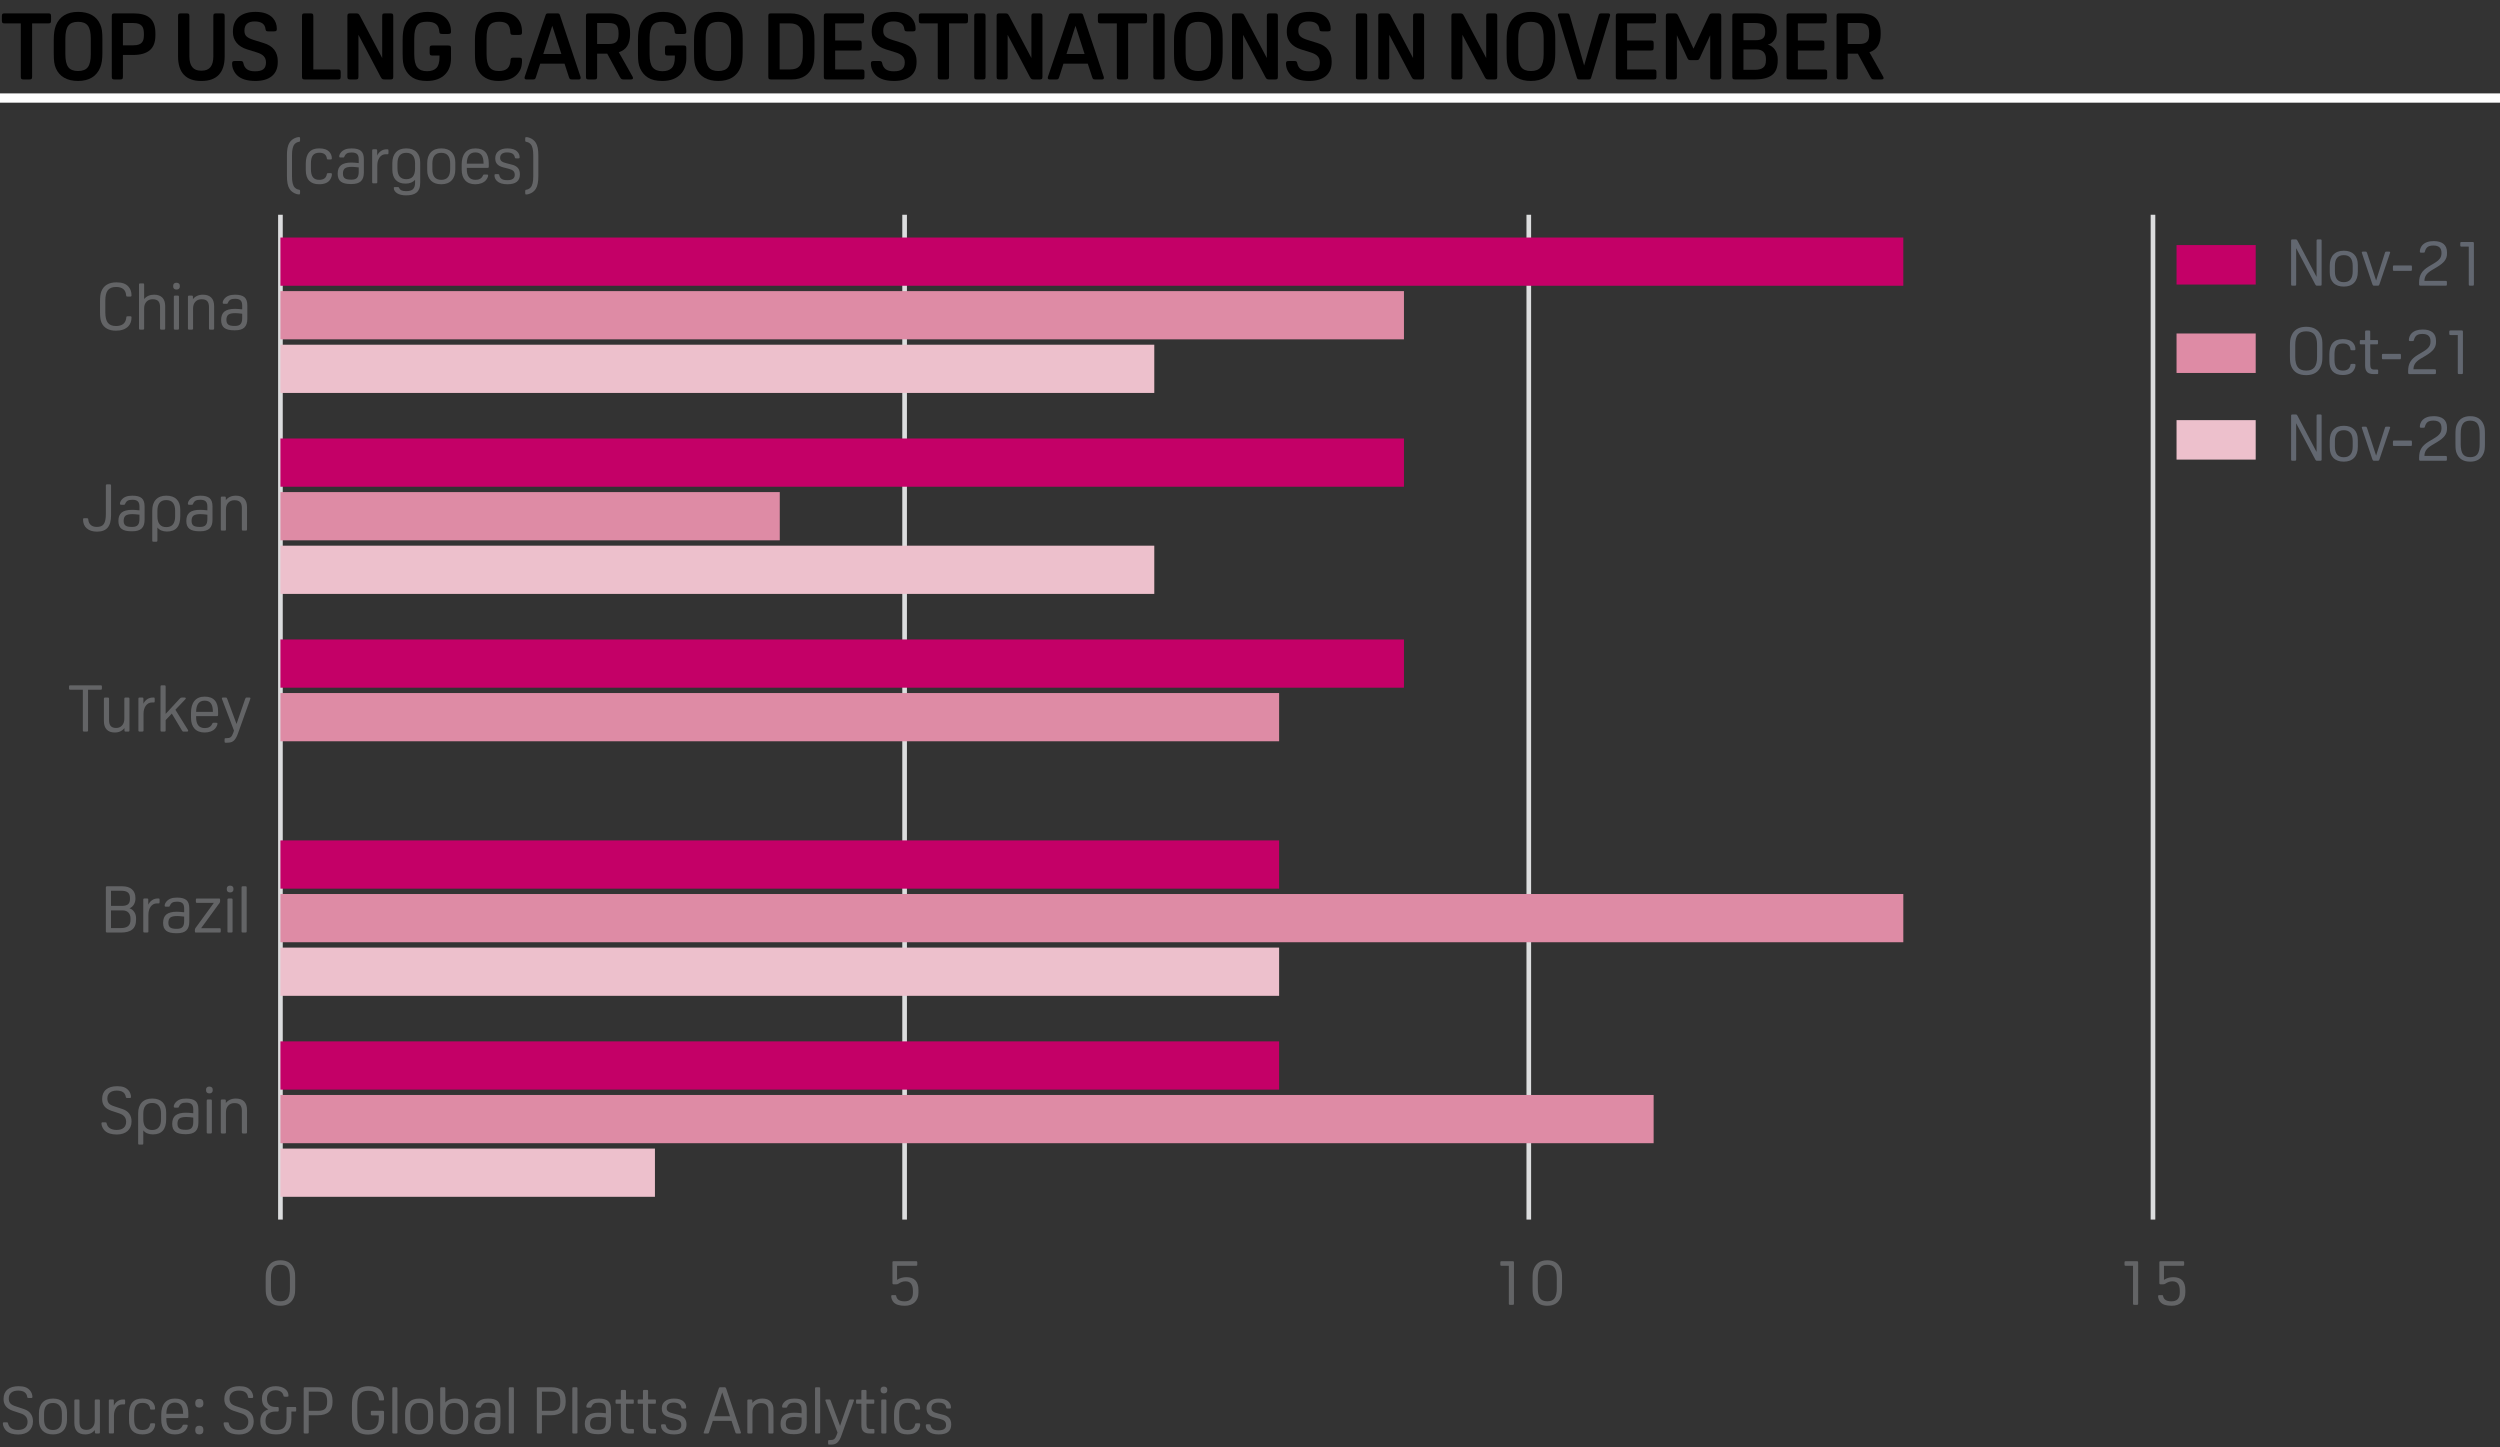 <?xml version="1.0" encoding="utf-8"?>
<!-- Generator: Adobe Illustrator 16.0.3, SVG Export Plug-In . SVG Version: 6.00 Build 0)  -->
<!DOCTYPE svg PUBLIC "-//W3C//DTD SVG 1.0//EN" "http://www.w3.org/TR/2001/REC-SVG-20010904/DTD/svg10.dtd">
<svg version="1.0" id="Layer_1" xmlns="http://www.w3.org/2000/svg" xmlns:xlink="http://www.w3.org/1999/xlink" x="0px" y="0px"
	 width="269.29px" height="155.91px" viewBox="0 0 269.29 155.91" style="enable-background:new 0 0 269.29 155.91;"
	 xml:space="preserve">
<rect x="0" y="0" width="269.29" height="155.91" fill="#333333" stroke="none"/>
<g>
	<path d="M2.24,2.52H0.49c-0.12,0-0.199-0.021-0.235-0.065S0.2,2.327,0.2,2.2V1.76c0-0.127,0.018-0.212,0.055-0.255
		C0.292,1.462,0.37,1.44,0.49,1.44h4.72c0.12,0,0.198,0.022,0.235,0.065C5.481,1.548,5.5,1.633,5.5,1.76V2.2
		c0,0.126-0.019,0.211-0.055,0.255S5.33,2.52,5.21,2.52H3.46v5.75c0,0.12-0.021,0.198-0.065,0.235C3.352,8.542,3.267,8.56,3.14,8.56
		H2.56c-0.127,0-0.212-0.018-0.255-0.055C2.262,8.468,2.24,8.39,2.24,8.27V2.52z"/>
	<path d="M8.41,1.28c0.593,0,1.091,0.115,1.495,0.345S10.606,2.193,10.8,2.64c0.087,0.193,0.147,0.41,0.18,0.65
		c0.033,0.24,0.05,0.55,0.05,0.93v1.46c0,0.347-0.018,0.645-0.055,0.895S10.88,7.054,10.8,7.26c-0.193,0.48-0.492,0.843-0.895,1.09
		S9.003,8.72,8.41,8.72c-0.594,0-1.092-0.115-1.495-0.345S6.213,7.807,6.02,7.36C5.933,7.167,5.873,6.95,5.84,6.71
		C5.807,6.47,5.79,6.16,5.79,5.78V4.32c0-0.346,0.018-0.645,0.055-0.895C5.881,3.175,5.94,2.947,6.02,2.74
		c0.193-0.48,0.492-0.843,0.895-1.09C7.318,1.403,7.816,1.28,8.41,1.28z M8.41,2.35c-0.494,0-0.845,0.14-1.055,0.42
		C7.145,3.05,7.04,3.514,7.04,4.16v1.68c0,0.647,0.105,1.11,0.315,1.39c0.21,0.28,0.562,0.42,1.055,0.42
		c0.493,0,0.845-0.14,1.055-0.42C9.675,6.95,9.78,6.487,9.78,5.84V4.16c0-0.646-0.105-1.11-0.315-1.39
		C9.255,2.49,8.903,2.35,8.41,2.35z"/>
	<path d="M13.24,5.92v2.35c0,0.12-0.021,0.198-0.065,0.235C13.131,8.542,13.046,8.56,12.92,8.56h-0.56
		c-0.127,0-0.212-0.018-0.255-0.055C12.062,8.468,12.04,8.39,12.04,8.27V1.73c0-0.12,0.021-0.198,0.065-0.235
		c0.043-0.037,0.128-0.055,0.255-0.055h1.99c0.394,0,0.74,0.039,1.04,0.115c0.3,0.077,0.55,0.202,0.75,0.375
		c0.2,0.173,0.35,0.396,0.45,0.67s0.15,0.61,0.15,1.01v0.2c0,0.727-0.202,1.26-0.605,1.6c-0.403,0.34-0.999,0.51-1.785,0.51H13.24z
		 M13.24,4.88h1.11c0.253,0,0.455-0.028,0.605-0.085C15.105,4.738,15.22,4.66,15.3,4.56s0.133-0.217,0.16-0.35
		c0.026-0.133,0.04-0.273,0.04-0.42V3.65c0-0.167-0.014-0.32-0.04-0.46c-0.027-0.14-0.08-0.263-0.16-0.37
		c-0.08-0.106-0.195-0.19-0.345-0.25c-0.15-0.06-0.352-0.09-0.605-0.09h-1.11V4.88z"/>
	<path d="M24.2,6.08c0,0.874-0.21,1.532-0.63,1.975S22.536,8.72,21.73,8.72h-0.08c-0.807,0-1.42-0.222-1.84-0.665
		c-0.42-0.443-0.63-1.102-0.63-1.975V1.73c0-0.113,0.02-0.19,0.06-0.23s0.126-0.06,0.26-0.06h0.58c0.133,0,0.22,0.02,0.26,0.06
		s0.06,0.117,0.06,0.23v4.34c0,1.027,0.41,1.54,1.23,1.54h0.12c0.82,0,1.23-0.513,1.23-1.54V1.73c0-0.113,0.02-0.19,0.06-0.23
		c0.04-0.04,0.127-0.06,0.26-0.06h0.58c0.133,0,0.22,0.02,0.26,0.06s0.06,0.117,0.06,0.23V6.08z"/>
	<path d="M26.22,6.82c0.06,0.287,0.19,0.502,0.39,0.645c0.2,0.144,0.483,0.215,0.85,0.215c0.42,0,0.724-0.075,0.91-0.225
		s0.28-0.395,0.28-0.735c0-0.267-0.077-0.485-0.23-0.655s-0.4-0.308-0.74-0.415l-1.06-0.33c-0.494-0.153-0.872-0.39-1.135-0.71
		c-0.263-0.32-0.395-0.7-0.395-1.14V3.38c0-0.667,0.211-1.183,0.635-1.55s1.025-0.55,1.805-0.55c0.84,0,1.463,0.223,1.87,0.67
		c0.28,0.32,0.42,0.707,0.42,1.16c0,0.107-0.022,0.179-0.065,0.215S29.626,3.38,29.5,3.38h-0.57c-0.127,0-0.21-0.017-0.25-0.05
		s-0.067-0.1-0.08-0.2c-0.06-0.546-0.45-0.82-1.17-0.82c-0.733,0-1.1,0.33-1.1,0.99c0,0.133,0.017,0.25,0.05,0.35
		c0.034,0.1,0.09,0.188,0.17,0.265c0.08,0.077,0.185,0.147,0.315,0.21c0.13,0.063,0.292,0.125,0.485,0.185l1.06,0.33
		c0.506,0.153,0.885,0.395,1.135,0.725c0.25,0.33,0.375,0.731,0.375,1.205V6.7c0,0.646-0.21,1.145-0.63,1.495
		c-0.42,0.35-1.013,0.525-1.78,0.525c-0.907,0-1.57-0.21-1.99-0.63c-0.167-0.173-0.295-0.366-0.385-0.58
		C25.044,7.297,25,7.074,25,6.84c0-0.106,0.021-0.178,0.065-0.215S25.193,6.57,25.32,6.57h0.56c0.12,0,0.202,0.017,0.245,0.05
		S26.2,6.72,26.22,6.82z"/>
	<path d="M36.7,8.24c0,0.126-0.02,0.211-0.055,0.255C36.608,8.539,36.53,8.56,36.409,8.56H32.85c-0.127,0-0.212-0.018-0.255-0.055
		C32.551,8.468,32.53,8.39,32.53,8.27V1.73c0-0.12,0.021-0.198,0.065-0.235c0.043-0.037,0.128-0.055,0.255-0.055h0.58
		c0.125,0,0.211,0.019,0.254,0.055S33.75,1.61,33.75,1.73v5.75h2.658c0.121,0,0.199,0.022,0.236,0.065
		C36.68,7.588,36.7,7.673,36.7,7.8V8.24z"/>
	<path d="M38.61,3.75v4.52c0,0.12-0.021,0.198-0.065,0.235C38.501,8.542,38.417,8.56,38.29,8.56h-0.55
		c-0.127,0-0.212-0.018-0.255-0.055c-0.044-0.037-0.065-0.115-0.065-0.235V1.73c0-0.12,0.021-0.198,0.065-0.235
		c0.043-0.037,0.128-0.055,0.255-0.055h0.58c0.126,0,0.218,0.015,0.274,0.045c0.057,0.03,0.119,0.108,0.186,0.235l2.39,4.53V1.73
		c0-0.12,0.021-0.198,0.065-0.235c0.043-0.037,0.128-0.055,0.255-0.055h0.55c0.127,0,0.212,0.019,0.255,0.055
		C42.338,1.532,42.36,1.61,42.36,1.73v6.54c0,0.12-0.021,0.198-0.065,0.235C42.251,8.542,42.167,8.56,42.04,8.56h-0.58
		c-0.127,0-0.218-0.015-0.274-0.045C41.128,8.485,41.066,8.407,41,8.28L38.61,3.75z"/>
	<path d="M43.37,4.32c0-0.687,0.076-1.213,0.229-1.58c0.193-0.48,0.506-0.843,0.936-1.09c0.43-0.247,0.945-0.37,1.545-0.37
		c0.34,0,0.661,0.042,0.965,0.125c0.304,0.083,0.568,0.211,0.795,0.385s0.407,0.395,0.54,0.665c0.134,0.27,0.2,0.592,0.2,0.965
		c0,0.094-0.023,0.157-0.07,0.19c-0.047,0.034-0.13,0.05-0.25,0.05h-0.62c-0.119,0-0.201-0.017-0.244-0.05
		c-0.044-0.033-0.069-0.1-0.075-0.2c-0.027-0.38-0.146-0.653-0.36-0.82C46.747,2.423,46.426,2.34,46,2.34
		c-0.247,0-0.457,0.029-0.63,0.085c-0.174,0.057-0.315,0.155-0.425,0.295c-0.11,0.14-0.192,0.327-0.245,0.56
		c-0.054,0.233-0.08,0.526-0.08,0.88v1.68c0,0.674,0.111,1.147,0.335,1.42S45.526,7.67,46,7.67c0.44,0,0.773-0.113,1-0.34
		s0.34-0.613,0.34-1.16V5.98h-0.77c-0.12,0-0.198-0.021-0.235-0.065C46.298,5.872,46.28,5.787,46.28,5.66V5.22
		c0-0.127,0.019-0.212,0.055-0.255C46.372,4.922,46.45,4.9,46.57,4.9h1.689c0.127,0,0.212,0.019,0.255,0.055
		C48.558,4.992,48.58,5.07,48.58,5.19v1.13c0,0.327-0.052,0.635-0.155,0.925S48.163,7.79,47.95,8.01
		c-0.214,0.22-0.483,0.393-0.811,0.52c-0.326,0.126-0.71,0.19-1.149,0.19c-0.646,0-1.158-0.119-1.535-0.355
		c-0.377-0.237-0.662-0.572-0.855-1.005c-0.086-0.193-0.146-0.408-0.18-0.645c-0.033-0.236-0.05-0.548-0.05-0.935V4.32z"/>
	<path d="M54.99,6.46c0.007-0.1,0.031-0.167,0.075-0.2c0.043-0.034,0.125-0.05,0.245-0.05h0.6c0.127,0,0.212,0.019,0.255,0.055
		S56.23,6.374,56.23,6.48c0,0.36-0.044,0.659-0.13,0.895c-0.087,0.237-0.23,0.458-0.431,0.665c-0.439,0.454-1.106,0.68-2,0.68
		c-0.547,0-1.014-0.115-1.399-0.345c-0.387-0.23-0.681-0.568-0.881-1.015c-0.086-0.193-0.146-0.406-0.18-0.64s-0.05-0.547-0.05-0.94
		V4.32c0-0.36,0.019-0.66,0.055-0.9c0.037-0.24,0.096-0.466,0.175-0.68c0.181-0.474,0.476-0.835,0.886-1.085
		s0.918-0.375,1.524-0.375c0.854,0,1.487,0.223,1.9,0.67c0.193,0.207,0.33,0.43,0.41,0.67c0.08,0.24,0.12,0.53,0.12,0.87
		c0,0.106-0.022,0.178-0.065,0.215S56.037,3.76,55.91,3.76h-0.62c-0.12,0-0.201-0.017-0.245-0.05c-0.043-0.033-0.068-0.1-0.075-0.2
		c-0.013-0.42-0.113-0.72-0.3-0.9c-0.187-0.18-0.496-0.27-0.93-0.27c-0.487,0-0.83,0.139-1.03,0.415c-0.2,0.277-0.3,0.745-0.3,1.405
		v1.68c0,0.64,0.102,1.102,0.305,1.385S53.256,7.65,53.73,7.65c0.42,0,0.731-0.096,0.935-0.29C54.868,7.167,54.976,6.867,54.99,6.46
		z"/>
	<path d="M62.529,8.27c0.014,0.054,0.021,0.09,0.021,0.11c0,0.12-0.074,0.18-0.221,0.18h-0.699c-0.127,0-0.209-0.018-0.245-0.055
		c-0.037-0.037-0.075-0.115-0.115-0.235l-0.46-1.41h-2.62l-0.45,1.42c-0.04,0.12-0.078,0.196-0.115,0.23
		c-0.036,0.033-0.118,0.05-0.244,0.05h-0.66c-0.147,0-0.221-0.06-0.221-0.18c0-0.02,0.007-0.056,0.021-0.11l2.25-6.65
		c0.026-0.08,0.063-0.13,0.11-0.15c0.046-0.02,0.116-0.03,0.21-0.03h0.899c0.094,0,0.163,0.01,0.21,0.03s0.083,0.07,0.11,0.15
		L62.529,8.27z M58.519,5.82h1.95l-0.98-3.04L58.519,5.82z"/>
	<path d="M64.319,5.78v2.49c0,0.113-0.02,0.19-0.06,0.23s-0.127,0.06-0.261,0.06h-0.56c-0.134,0-0.22-0.02-0.26-0.06
		s-0.061-0.117-0.061-0.23V1.73c0-0.113,0.021-0.19,0.061-0.23s0.126-0.06,0.26-0.06h2.14c0.794,0,1.374,0.165,1.74,0.495
		s0.55,0.858,0.55,1.585v0.19c0,1.014-0.403,1.653-1.21,1.92l1.49,2.64c0.026,0.054,0.04,0.097,0.04,0.13
		c0,0.107-0.087,0.16-0.26,0.16h-0.75c-0.113,0-0.195-0.018-0.245-0.055c-0.05-0.037-0.108-0.115-0.175-0.235l-1.351-2.49H64.319z
		 M64.319,4.74h1.25c0.387,0,0.66-0.079,0.82-0.235c0.16-0.156,0.24-0.425,0.24-0.805V3.56c0-0.4-0.079-0.68-0.235-0.84
		c-0.157-0.16-0.432-0.24-0.825-0.24h-1.25V4.74z"/>
	<path d="M68.719,4.32c0-0.687,0.076-1.213,0.229-1.58c0.193-0.48,0.506-0.843,0.936-1.09c0.43-0.247,0.945-0.37,1.545-0.37
		c0.34,0,0.661,0.042,0.965,0.125c0.304,0.083,0.568,0.211,0.795,0.385s0.407,0.395,0.54,0.665c0.134,0.27,0.2,0.592,0.2,0.965
		c0,0.094-0.023,0.157-0.07,0.19c-0.047,0.034-0.13,0.05-0.25,0.05h-0.62c-0.119,0-0.201-0.017-0.244-0.05
		c-0.044-0.033-0.069-0.1-0.075-0.2c-0.027-0.38-0.146-0.653-0.36-0.82c-0.213-0.167-0.533-0.25-0.96-0.25
		c-0.247,0-0.457,0.029-0.63,0.085c-0.174,0.057-0.315,0.155-0.425,0.295c-0.11,0.14-0.192,0.327-0.245,0.56
		c-0.054,0.233-0.08,0.526-0.08,0.88v1.68c0,0.674,0.111,1.147,0.335,1.42s0.571,0.41,1.045,0.41c0.44,0,0.773-0.113,1-0.34
		s0.34-0.613,0.34-1.16V5.98h-0.77c-0.12,0-0.198-0.021-0.235-0.065c-0.036-0.043-0.055-0.128-0.055-0.255V5.22
		c0-0.127,0.019-0.212,0.055-0.255C71.721,4.922,71.799,4.9,71.919,4.9h1.689c0.127,0,0.212,0.019,0.255,0.055
		c0.044,0.037,0.065,0.115,0.065,0.235v1.13c0,0.327-0.052,0.635-0.155,0.925S73.512,7.79,73.299,8.01
		c-0.214,0.22-0.483,0.393-0.811,0.52c-0.326,0.126-0.71,0.19-1.149,0.19c-0.646,0-1.158-0.119-1.535-0.355
		c-0.377-0.237-0.662-0.572-0.855-1.005c-0.086-0.193-0.146-0.408-0.18-0.645c-0.033-0.236-0.05-0.548-0.05-0.935V4.32z"/>
	<path d="M77.379,1.28c0.593,0,1.092,0.115,1.495,0.345s0.701,0.568,0.895,1.015c0.087,0.193,0.146,0.41,0.181,0.65
		C79.983,3.53,80,3.84,80,4.22v1.46c0,0.347-0.019,0.645-0.056,0.895c-0.036,0.25-0.095,0.479-0.175,0.685
		c-0.193,0.48-0.491,0.843-0.895,1.09s-0.902,0.37-1.495,0.37c-0.594,0-1.092-0.115-1.495-0.345s-0.702-0.568-0.896-1.015
		c-0.086-0.193-0.146-0.41-0.18-0.65c-0.033-0.24-0.05-0.55-0.05-0.93V4.32c0-0.346,0.019-0.645,0.055-0.895
		c0.037-0.25,0.096-0.479,0.175-0.685c0.193-0.48,0.492-0.843,0.896-1.09C76.288,1.403,76.786,1.28,77.379,1.28z M77.379,2.35
		c-0.493,0-0.845,0.14-1.055,0.42c-0.211,0.28-0.315,0.744-0.315,1.39v1.68c0,0.647,0.104,1.11,0.315,1.39
		c0.21,0.28,0.562,0.42,1.055,0.42s0.845-0.14,1.055-0.42c0.21-0.28,0.315-0.743,0.315-1.39V4.16c0-0.646-0.105-1.11-0.315-1.39
		C78.224,2.49,77.873,2.35,77.379,2.35z"/>
	<path d="M85.12,1.44c0.326,0,0.618,0.037,0.875,0.11c0.257,0.073,0.483,0.171,0.68,0.295c0.197,0.123,0.361,0.267,0.495,0.43
		c0.134,0.164,0.24,0.338,0.32,0.525c0.073,0.18,0.132,0.381,0.175,0.605C87.708,3.628,87.73,3.93,87.73,4.31v1.43
		c0,0.373-0.022,0.67-0.065,0.89c-0.043,0.22-0.102,0.417-0.175,0.59c-0.073,0.18-0.174,0.352-0.3,0.515
		c-0.127,0.164-0.28,0.307-0.46,0.43c-0.181,0.124-0.393,0.22-0.636,0.29S85.576,8.56,85.27,8.56h-2.19
		c-0.127,0-0.212-0.018-0.255-0.055c-0.044-0.037-0.065-0.115-0.065-0.235V1.73c0-0.12,0.021-0.198,0.065-0.235
		c0.043-0.037,0.128-0.055,0.255-0.055H85.12z M83.98,7.48h1.119c0.227,0,0.426-0.028,0.596-0.085s0.313-0.151,0.43-0.285
		c0.116-0.133,0.205-0.312,0.265-0.535C86.45,6.352,86.48,6.074,86.48,5.74V4.26c0-0.327-0.032-0.602-0.096-0.825
		c-0.063-0.223-0.153-0.401-0.27-0.535c-0.117-0.133-0.26-0.23-0.431-0.29c-0.17-0.06-0.364-0.09-0.585-0.09H83.98V7.48z"/>
	<path d="M93.119,8.24c0,0.126-0.018,0.211-0.055,0.255S92.949,8.56,92.829,8.56h-3.77c-0.127,0-0.212-0.018-0.255-0.055
		C88.76,8.468,88.739,8.39,88.739,8.27V1.73c0-0.12,0.021-0.198,0.065-0.235c0.043-0.037,0.128-0.055,0.255-0.055h3.729
		c0.12,0,0.199,0.022,0.235,0.065c0.037,0.043,0.055,0.128,0.055,0.255V2.2c0,0.126-0.018,0.211-0.055,0.255
		c-0.036,0.043-0.115,0.065-0.235,0.065h-2.829v1.84h2.569c0.12,0,0.198,0.022,0.235,0.065c0.036,0.043,0.055,0.128,0.055,0.255
		v0.44c0,0.126-0.019,0.211-0.055,0.255c-0.037,0.043-0.115,0.065-0.235,0.065h-2.569v2.04h2.869c0.12,0,0.198,0.022,0.235,0.065
		c0.037,0.043,0.055,0.128,0.055,0.255V8.24z"/>
	<path d="M95.029,6.82c0.06,0.287,0.189,0.502,0.39,0.645c0.2,0.144,0.483,0.215,0.851,0.215c0.42,0,0.723-0.075,0.909-0.225
		c0.188-0.15,0.28-0.395,0.28-0.735c0-0.267-0.076-0.485-0.229-0.655s-0.4-0.308-0.74-0.415l-1.061-0.33
		c-0.493-0.153-0.871-0.39-1.135-0.71c-0.264-0.32-0.395-0.7-0.395-1.14V3.38c0-0.667,0.211-1.183,0.635-1.55
		c0.423-0.367,1.025-0.55,1.805-0.55c0.84,0,1.464,0.223,1.87,0.67c0.28,0.32,0.42,0.707,0.42,1.16c0,0.107-0.021,0.179-0.064,0.215
		C98.52,3.362,98.435,3.38,98.309,3.38h-0.57c-0.127,0-0.21-0.017-0.25-0.05s-0.066-0.1-0.08-0.2c-0.06-0.546-0.45-0.82-1.17-0.82
		c-0.733,0-1.1,0.33-1.1,0.99c0,0.133,0.016,0.25,0.05,0.35c0.033,0.1,0.09,0.188,0.17,0.265s0.185,0.147,0.314,0.21
		c0.13,0.063,0.292,0.125,0.485,0.185l1.06,0.33c0.507,0.153,0.886,0.395,1.136,0.725c0.25,0.33,0.375,0.731,0.375,1.205V6.7
		c0,0.646-0.21,1.145-0.63,1.495c-0.421,0.35-1.014,0.525-1.78,0.525c-0.907,0-1.57-0.21-1.99-0.63
		c-0.167-0.173-0.295-0.366-0.385-0.58s-0.135-0.437-0.135-0.67c0-0.106,0.021-0.178,0.064-0.215s0.129-0.055,0.255-0.055h0.561
		c0.12,0,0.201,0.017,0.245,0.05C94.977,6.653,95.008,6.72,95.029,6.82z"/>
	<path d="M101.009,2.52h-1.75c-0.12,0-0.198-0.021-0.235-0.065c-0.036-0.043-0.055-0.128-0.055-0.255V1.76
		c0-0.127,0.019-0.212,0.055-0.255c0.037-0.043,0.115-0.065,0.235-0.065h4.72c0.12,0,0.198,0.022,0.235,0.065
		c0.036,0.043,0.055,0.128,0.055,0.255V2.2c0,0.126-0.019,0.211-0.055,0.255c-0.037,0.043-0.115,0.065-0.235,0.065h-1.75v5.75
		c0,0.12-0.021,0.198-0.065,0.235c-0.043,0.037-0.128,0.055-0.255,0.055h-0.58c-0.126,0-0.211-0.018-0.255-0.055
		c-0.043-0.037-0.064-0.115-0.064-0.235V2.52z"/>
	<path d="M106.16,8.27c0,0.12-0.022,0.198-0.065,0.235c-0.043,0.037-0.129,0.055-0.255,0.055h-0.58
		c-0.127,0-0.212-0.018-0.255-0.055c-0.044-0.037-0.065-0.115-0.065-0.235V1.73c0-0.12,0.021-0.198,0.065-0.235
		c0.043-0.037,0.128-0.055,0.255-0.055h0.58c0.126,0,0.212,0.019,0.255,0.055s0.065,0.115,0.065,0.235V8.27z"/>
	<path d="M108.54,3.75v4.52c0,0.12-0.021,0.198-0.065,0.235c-0.043,0.037-0.128,0.055-0.255,0.055h-0.55
		c-0.127,0-0.212-0.018-0.255-0.055c-0.044-0.037-0.065-0.115-0.065-0.235V1.73c0-0.12,0.021-0.198,0.065-0.235
		c0.043-0.037,0.128-0.055,0.255-0.055h0.58c0.126,0,0.218,0.015,0.274,0.045c0.057,0.03,0.119,0.108,0.186,0.235l2.39,4.53V1.73
		c0-0.12,0.021-0.198,0.065-0.235c0.043-0.037,0.128-0.055,0.255-0.055h0.55c0.127,0,0.212,0.019,0.255,0.055
		c0.044,0.037,0.065,0.115,0.065,0.235v6.54c0,0.12-0.021,0.198-0.065,0.235c-0.043,0.037-0.128,0.055-0.255,0.055h-0.58
		c-0.127,0-0.218-0.015-0.274-0.045c-0.057-0.03-0.119-0.108-0.186-0.235L108.54,3.75z"/>
	<path d="M118.888,8.27c0.014,0.054,0.021,0.09,0.021,0.11c0,0.12-0.074,0.18-0.221,0.18h-0.699c-0.127,0-0.209-0.018-0.245-0.055
		c-0.037-0.037-0.075-0.115-0.115-0.235l-0.46-1.41h-2.62l-0.45,1.42c-0.04,0.12-0.078,0.196-0.115,0.23
		c-0.036,0.033-0.118,0.05-0.244,0.05h-0.66c-0.147,0-0.221-0.06-0.221-0.18c0-0.02,0.007-0.056,0.021-0.11l2.25-6.65
		c0.026-0.08,0.063-0.13,0.11-0.15c0.046-0.02,0.116-0.03,0.21-0.03h0.899c0.094,0,0.163,0.01,0.21,0.03s0.083,0.07,0.11,0.15
		L118.888,8.27z M114.878,5.82h1.95l-0.98-3.04L114.878,5.82z"/>
	<path d="M120.299,2.52h-1.75c-0.12,0-0.198-0.021-0.235-0.065c-0.036-0.043-0.055-0.128-0.055-0.255V1.76
		c0-0.127,0.019-0.212,0.055-0.255c0.037-0.043,0.115-0.065,0.235-0.065h4.72c0.12,0,0.198,0.022,0.235,0.065
		c0.036,0.043,0.055,0.128,0.055,0.255V2.2c0,0.126-0.019,0.211-0.055,0.255c-0.037,0.043-0.115,0.065-0.235,0.065h-1.75v5.75
		c0,0.12-0.021,0.198-0.065,0.235c-0.043,0.037-0.128,0.055-0.255,0.055h-0.58c-0.126,0-0.211-0.018-0.255-0.055
		c-0.043-0.037-0.064-0.115-0.064-0.235V2.52z"/>
	<path d="M125.449,8.27c0,0.12-0.022,0.198-0.065,0.235c-0.043,0.037-0.129,0.055-0.255,0.055h-0.58
		c-0.127,0-0.212-0.018-0.255-0.055c-0.044-0.037-0.065-0.115-0.065-0.235V1.73c0-0.12,0.021-0.198,0.065-0.235
		c0.043-0.037,0.128-0.055,0.255-0.055h0.58c0.126,0,0.212,0.019,0.255,0.055s0.065,0.115,0.065,0.235V8.27z"/>
	<path d="M129.079,1.28c0.593,0,1.092,0.115,1.495,0.345s0.701,0.568,0.895,1.015c0.087,0.193,0.146,0.41,0.181,0.65
		c0.033,0.24,0.05,0.55,0.05,0.93v1.46c0,0.347-0.019,0.645-0.056,0.895c-0.036,0.25-0.095,0.479-0.175,0.685
		c-0.193,0.48-0.491,0.843-0.895,1.09s-0.902,0.37-1.495,0.37c-0.594,0-1.092-0.115-1.495-0.345s-0.702-0.568-0.896-1.015
		c-0.086-0.193-0.146-0.41-0.18-0.65c-0.033-0.24-0.05-0.55-0.05-0.93V4.32c0-0.346,0.019-0.645,0.055-0.895
		c0.037-0.25,0.096-0.479,0.175-0.685c0.193-0.48,0.492-0.843,0.896-1.09C127.987,1.403,128.485,1.28,129.079,1.28z M129.079,2.35
		c-0.493,0-0.845,0.14-1.055,0.42c-0.211,0.28-0.315,0.744-0.315,1.39v1.68c0,0.647,0.104,1.11,0.315,1.39
		c0.21,0.28,0.562,0.42,1.055,0.42s0.845-0.14,1.055-0.42c0.21-0.28,0.315-0.743,0.315-1.39V4.16c0-0.646-0.105-1.11-0.315-1.39
		C129.923,2.49,129.572,2.35,129.079,2.35z"/>
	<path d="M133.899,3.75v4.52c0,0.12-0.021,0.198-0.065,0.235c-0.043,0.037-0.128,0.055-0.255,0.055h-0.55
		c-0.127,0-0.212-0.018-0.255-0.055c-0.044-0.037-0.065-0.115-0.065-0.235V1.73c0-0.12,0.021-0.198,0.065-0.235
		c0.043-0.037,0.128-0.055,0.255-0.055h0.58c0.126,0,0.218,0.015,0.274,0.045c0.057,0.03,0.119,0.108,0.186,0.235l2.39,4.53V1.73
		c0-0.12,0.021-0.198,0.064-0.235s0.129-0.055,0.256-0.055h0.549c0.127,0,0.213,0.019,0.256,0.055s0.064,0.115,0.064,0.235v6.54
		c0,0.12-0.021,0.198-0.064,0.235c-0.043,0.037-0.129,0.055-0.256,0.055h-0.58c-0.127,0-0.217-0.015-0.273-0.045
		c-0.057-0.03-0.119-0.108-0.186-0.235L133.899,3.75z"/>
	<path d="M139.738,6.82c0.061,0.287,0.189,0.502,0.391,0.645c0.199,0.144,0.482,0.215,0.85,0.215c0.42,0,0.723-0.075,0.91-0.225
		s0.279-0.395,0.279-0.735c0-0.267-0.076-0.485-0.229-0.655c-0.154-0.17-0.4-0.308-0.74-0.415l-1.061-0.33
		c-0.494-0.153-0.871-0.39-1.135-0.71c-0.264-0.32-0.395-0.7-0.395-1.14V3.38c0-0.667,0.211-1.183,0.635-1.55
		c0.422-0.367,1.025-0.55,1.805-0.55c0.84,0,1.463,0.223,1.869,0.67c0.281,0.32,0.42,0.707,0.42,1.16
		c0,0.107-0.021,0.179-0.064,0.215s-0.129,0.055-0.254,0.055h-0.57c-0.127,0-0.211-0.017-0.25-0.05c-0.041-0.033-0.066-0.1-0.08-0.2
		c-0.061-0.546-0.451-0.82-1.17-0.82c-0.734,0-1.1,0.33-1.1,0.99c0,0.133,0.016,0.25,0.049,0.35c0.033,0.1,0.09,0.188,0.17,0.265
		s0.186,0.147,0.314,0.21c0.131,0.063,0.293,0.125,0.486,0.185l1.059,0.33c0.508,0.153,0.887,0.395,1.137,0.725
		c0.25,0.33,0.375,0.731,0.375,1.205V6.7c0,0.646-0.211,1.145-0.631,1.495c-0.42,0.35-1.014,0.525-1.779,0.525
		c-0.908,0-1.57-0.21-1.99-0.63c-0.168-0.173-0.295-0.366-0.385-0.58s-0.135-0.437-0.135-0.67c0-0.106,0.021-0.178,0.064-0.215
		s0.129-0.055,0.254-0.055h0.561c0.121,0,0.201,0.017,0.246,0.05C139.688,6.653,139.719,6.72,139.738,6.82z"/>
	<path d="M147.27,8.27c0,0.12-0.023,0.198-0.066,0.235c-0.043,0.037-0.129,0.055-0.254,0.055h-0.58
		c-0.127,0-0.213-0.018-0.256-0.055c-0.043-0.037-0.064-0.115-0.064-0.235V1.73c0-0.12,0.021-0.198,0.064-0.235
		s0.129-0.055,0.256-0.055h0.58c0.125,0,0.211,0.019,0.254,0.055s0.066,0.115,0.066,0.235V8.27z"/>
	<path d="M149.648,3.75v4.52c0,0.12-0.021,0.198-0.064,0.235c-0.043,0.037-0.129,0.055-0.256,0.055h-0.549
		c-0.127,0-0.213-0.018-0.256-0.055c-0.043-0.037-0.064-0.115-0.064-0.235V1.73c0-0.12,0.021-0.198,0.064-0.235
		s0.129-0.055,0.256-0.055h0.58c0.125,0,0.217,0.015,0.273,0.045c0.057,0.03,0.119,0.108,0.186,0.235l2.391,4.53V1.73
		c0-0.12,0.021-0.198,0.064-0.235s0.129-0.055,0.256-0.055h0.549c0.127,0,0.213,0.019,0.256,0.055s0.064,0.115,0.064,0.235v6.54
		c0,0.12-0.021,0.198-0.064,0.235c-0.043,0.037-0.129,0.055-0.256,0.055h-0.58c-0.127,0-0.217-0.015-0.273-0.045
		c-0.057-0.03-0.119-0.108-0.186-0.235L149.648,3.75z"/>
	<path d="M157.527,3.75v4.52c0,0.12-0.021,0.198-0.064,0.235c-0.043,0.037-0.129,0.055-0.256,0.055h-0.549
		c-0.127,0-0.213-0.018-0.256-0.055c-0.043-0.037-0.064-0.115-0.064-0.235V1.73c0-0.12,0.021-0.198,0.064-0.235
		s0.129-0.055,0.256-0.055h0.58c0.125,0,0.217,0.015,0.273,0.045c0.057,0.03,0.119,0.108,0.186,0.235l2.391,4.53V1.73
		c0-0.12,0.021-0.198,0.064-0.235s0.129-0.055,0.256-0.055h0.549c0.127,0,0.213,0.019,0.256,0.055s0.064,0.115,0.064,0.235v6.54
		c0,0.12-0.021,0.198-0.064,0.235c-0.043,0.037-0.129,0.055-0.256,0.055h-0.58c-0.127,0-0.217-0.015-0.273-0.045
		c-0.057-0.03-0.119-0.108-0.186-0.235L157.527,3.75z"/>
	<path d="M164.908,1.28c0.592,0,1.092,0.115,1.494,0.345c0.404,0.23,0.701,0.568,0.895,1.015c0.088,0.193,0.146,0.41,0.182,0.65
		c0.033,0.24,0.049,0.55,0.049,0.93v1.46c0,0.347-0.018,0.645-0.055,0.895s-0.096,0.479-0.176,0.685
		c-0.193,0.48-0.49,0.843-0.895,1.09C166,8.597,165.5,8.72,164.908,8.72c-0.594,0-1.092-0.115-1.496-0.345
		c-0.402-0.23-0.701-0.568-0.895-1.015c-0.086-0.193-0.146-0.41-0.18-0.65c-0.033-0.24-0.051-0.55-0.051-0.93V4.32
		c0-0.346,0.02-0.645,0.055-0.895c0.037-0.25,0.096-0.479,0.176-0.685c0.193-0.48,0.492-0.843,0.895-1.09
		C163.816,1.403,164.314,1.28,164.908,1.28z M164.908,2.35c-0.494,0-0.846,0.14-1.055,0.42c-0.211,0.28-0.316,0.744-0.316,1.39v1.68
		c0,0.647,0.105,1.11,0.316,1.39c0.209,0.28,0.561,0.42,1.055,0.42c0.492,0,0.844-0.14,1.055-0.42
		c0.209-0.28,0.314-0.743,0.314-1.39V4.16c0-0.646-0.105-1.11-0.314-1.39C165.752,2.49,165.4,2.35,164.908,2.35z"/>
	<path d="M167.828,1.73c-0.014-0.053-0.021-0.09-0.021-0.11c0-0.12,0.074-0.18,0.221-0.18h0.721c0.127,0,0.209,0.019,0.25,0.055
		c0.039,0.037,0.076,0.115,0.109,0.235l1.529,5.32l1.531-5.32c0.033-0.12,0.07-0.198,0.109-0.235
		c0.041-0.037,0.123-0.055,0.25-0.055h0.689c0.146,0,0.221,0.06,0.221,0.18c0,0.02-0.006,0.057-0.02,0.11l-2.031,6.65
		c-0.025,0.08-0.063,0.13-0.109,0.15s-0.117,0.03-0.209,0.03h-0.891c-0.094,0-0.164-0.01-0.211-0.03s-0.082-0.07-0.109-0.15
		L167.828,1.73z"/>
	<path d="M178.428,8.24c0,0.126-0.018,0.211-0.055,0.255s-0.115,0.065-0.236,0.065h-3.77c-0.127,0-0.211-0.018-0.254-0.055
		c-0.045-0.037-0.066-0.115-0.066-0.235V1.73c0-0.12,0.021-0.198,0.066-0.235c0.043-0.037,0.127-0.055,0.254-0.055h3.73
		c0.119,0,0.199,0.022,0.234,0.065c0.037,0.043,0.055,0.128,0.055,0.255V2.2c0,0.126-0.018,0.211-0.055,0.255
		c-0.035,0.043-0.115,0.065-0.234,0.065h-2.83v1.84h2.57c0.119,0,0.197,0.022,0.234,0.065c0.037,0.043,0.055,0.128,0.055,0.255v0.44
		c0,0.126-0.018,0.211-0.055,0.255s-0.115,0.065-0.234,0.065h-2.57v2.04h2.869c0.121,0,0.199,0.022,0.236,0.065
		c0.037,0.043,0.055,0.128,0.055,0.255V8.24z"/>
	<path d="M182.137,6.48c-0.133,0-0.221-0.018-0.264-0.055c-0.045-0.037-0.092-0.115-0.146-0.235l-1.1-2.39v4.47
		c0,0.12-0.021,0.198-0.064,0.235c-0.043,0.037-0.129,0.055-0.256,0.055h-0.549c-0.127,0-0.213-0.018-0.256-0.055
		c-0.043-0.037-0.064-0.115-0.064-0.235V1.73c0-0.12,0.021-0.198,0.064-0.235s0.129-0.055,0.256-0.055h0.58
		c0.133,0,0.227,0.017,0.279,0.05c0.053,0.033,0.109,0.113,0.17,0.24l1.631,3.51l1.639-3.51c0.061-0.126,0.117-0.207,0.17-0.24
		c0.055-0.034,0.146-0.05,0.281-0.05h0.58c0.125,0,0.211,0.019,0.254,0.055s0.066,0.115,0.066,0.235v6.54
		c0,0.12-0.023,0.198-0.066,0.235c-0.043,0.037-0.129,0.055-0.254,0.055h-0.551c-0.127,0-0.211-0.018-0.254-0.055
		c-0.045-0.037-0.066-0.115-0.066-0.235V3.8l-1.1,2.39c-0.053,0.12-0.102,0.199-0.145,0.235s-0.133,0.055-0.266,0.055H182.137z"/>
	<path d="M186.918,8.56c-0.127,0-0.213-0.018-0.256-0.055c-0.043-0.037-0.064-0.115-0.064-0.235V1.73
		c0-0.12,0.021-0.198,0.064-0.235s0.129-0.055,0.256-0.055h2.299c0.715,0,1.254,0.152,1.621,0.455
		c0.365,0.304,0.549,0.752,0.549,1.345v0.13c0,0.367-0.092,0.68-0.273,0.94c-0.184,0.26-0.416,0.427-0.695,0.5
		c0.313,0.08,0.57,0.262,0.77,0.545c0.199,0.284,0.301,0.622,0.301,1.015v0.16c0,0.74-0.213,1.263-0.637,1.57
		c-0.422,0.307-1.033,0.46-1.834,0.46H186.918z M187.797,4.33h1.34c0.34,0,0.592-0.066,0.756-0.2c0.164-0.133,0.244-0.35,0.244-0.65
		V3.35c0-0.3-0.086-0.52-0.26-0.66c-0.174-0.14-0.445-0.21-0.82-0.21h-1.26V4.33z M187.797,7.52h1.26
		c0.367,0,0.652-0.077,0.855-0.23s0.305-0.41,0.305-0.77v-0.2c0-0.306-0.086-0.548-0.26-0.725s-0.424-0.265-0.75-0.265h-1.41V7.52z"
		/>
	<path d="M196.816,8.24c0,0.126-0.018,0.211-0.055,0.255s-0.115,0.065-0.234,0.065h-3.77c-0.127,0-0.213-0.018-0.256-0.055
		c-0.043-0.037-0.064-0.115-0.064-0.235V1.73c0-0.12,0.021-0.198,0.064-0.235s0.129-0.055,0.256-0.055h3.729
		c0.121,0,0.199,0.022,0.236,0.065c0.037,0.043,0.055,0.128,0.055,0.255V2.2c0,0.126-0.018,0.211-0.055,0.255
		s-0.115,0.065-0.236,0.065h-2.828v1.84h2.568c0.121,0,0.199,0.022,0.236,0.065c0.035,0.043,0.055,0.128,0.055,0.255v0.44
		c0,0.126-0.02,0.211-0.055,0.255c-0.037,0.043-0.115,0.065-0.236,0.065h-2.568v2.04h2.869c0.119,0,0.197,0.022,0.234,0.065
		c0.037,0.043,0.055,0.128,0.055,0.255V8.24z"/>
	<path d="M199.027,5.78v2.49c0,0.113-0.02,0.19-0.059,0.23c-0.041,0.04-0.127,0.06-0.262,0.06h-0.559c-0.135,0-0.221-0.02-0.26-0.06
		c-0.041-0.04-0.061-0.117-0.061-0.23V1.73c0-0.113,0.02-0.19,0.061-0.23c0.039-0.04,0.125-0.06,0.26-0.06h2.139
		c0.795,0,1.375,0.165,1.74,0.495c0.367,0.33,0.551,0.858,0.551,1.585v0.19c0,1.014-0.404,1.653-1.211,1.92l1.49,2.64
		c0.027,0.054,0.041,0.097,0.041,0.13c0,0.107-0.088,0.16-0.26,0.16h-0.75c-0.113,0-0.195-0.018-0.246-0.055
		c-0.049-0.037-0.107-0.115-0.174-0.235l-1.352-2.49H199.027z M199.027,4.74h1.25c0.387,0,0.66-0.079,0.82-0.235
		c0.16-0.156,0.24-0.425,0.24-0.805V3.56c0-0.4-0.078-0.68-0.234-0.84c-0.158-0.16-0.432-0.24-0.826-0.24h-1.25V4.74z"/>
</g>
<g>
	<path style="fill:#636466;" d="M0.868,153.327c0.051,0.229,0.169,0.402,0.354,0.521c0.184,0.119,0.428,0.179,0.731,0.179
		c0.322,0,0.571-0.076,0.749-0.228c0.177-0.151,0.266-0.368,0.266-0.647c0-0.43-0.231-0.726-0.693-0.89l-0.903-0.301
		c-0.658-0.224-0.987-0.639-0.987-1.246v-0.035c0-0.434,0.141-0.77,0.424-1.008c0.282-0.237,0.683-0.356,1.2-0.356
		c0.294,0,0.539,0.037,0.735,0.111c0.196,0.075,0.361,0.194,0.497,0.357c0.074,0.089,0.135,0.196,0.182,0.322
		c0.047,0.126,0.07,0.242,0.07,0.35c0,0.052-0.011,0.087-0.032,0.105s-0.062,0.027-0.123,0.027H3.094
		c-0.061,0-0.101-0.007-0.119-0.021c-0.019-0.015-0.033-0.047-0.042-0.099c-0.07-0.452-0.397-0.679-0.98-0.679
		c-0.317,0-0.565,0.075-0.742,0.224c-0.177,0.149-0.266,0.357-0.266,0.623c0,0.112,0.013,0.212,0.039,0.298
		c0.026,0.087,0.068,0.163,0.126,0.231c0.059,0.067,0.137,0.127,0.235,0.178c0.098,0.052,0.219,0.101,0.364,0.147l0.903,0.301
		c0.308,0.107,0.542,0.272,0.7,0.494s0.238,0.491,0.238,0.808v0.035c0,0.21-0.037,0.401-0.112,0.574s-0.18,0.319-0.315,0.441
		c-0.135,0.121-0.301,0.214-0.497,0.279s-0.413,0.099-0.651,0.099c-0.583,0-1.018-0.136-1.302-0.406
		c-0.103-0.098-0.189-0.222-0.259-0.371c-0.07-0.149-0.105-0.284-0.105-0.406c0-0.051,0.01-0.086,0.031-0.104
		s0.062-0.028,0.123-0.028h0.245c0.056,0,0.094,0.007,0.115,0.021C0.843,153.243,0.858,153.275,0.868,153.327z"/>
	<path style="fill:#636466;" d="M5.705,154.51c-0.48,0-0.853-0.133-1.117-0.398c-0.264-0.267-0.396-0.642-0.396-1.127v-0.742
		c0-0.509,0.132-0.902,0.396-1.18s0.636-0.416,1.117-0.416s0.853,0.133,1.117,0.398c0.263,0.267,0.396,0.642,0.396,1.127v0.742
		c0,0.509-0.132,0.902-0.396,1.18C6.558,154.371,6.186,154.51,5.705,154.51z M5.705,154.034c0.639,0,0.959-0.388,0.959-1.162v-0.588
		c0-0.774-0.32-1.162-0.959-1.162s-0.959,0.388-0.959,1.162v0.588C4.746,153.646,5.066,154.034,5.705,154.034z"/>
	<path style="fill:#636466;" d="M10.22,154.034c-0.122,0.154-0.27,0.271-0.445,0.354c-0.175,0.081-0.375,0.122-0.598,0.122
		c-0.378,0-0.667-0.104-0.868-0.314s-0.301-0.516-0.301-0.917v-2.395c0-0.056,0.01-0.093,0.031-0.111s0.06-0.028,0.116-0.028h0.259
		c0.056,0,0.095,0.01,0.116,0.028s0.031,0.056,0.031,0.111v2.275c0,0.299,0.061,0.517,0.182,0.654
		c0.121,0.138,0.315,0.207,0.581,0.207c0.266,0,0.479-0.09,0.64-0.27c0.161-0.18,0.242-0.419,0.242-0.718v-2.149
		c0-0.056,0.011-0.093,0.032-0.111s0.059-0.028,0.115-0.028h0.259c0.056,0,0.095,0.01,0.116,0.028s0.032,0.056,0.032,0.111v3.389
		c0,0.056-0.011,0.093-0.032,0.111s-0.06,0.028-0.116,0.028h-0.245c-0.056,0-0.095-0.01-0.116-0.028s-0.031-0.056-0.031-0.111
		V154.034z"/>
	<path style="fill:#636466;" d="M12.264,151.416c0.088-0.2,0.223-0.362,0.402-0.486s0.382-0.186,0.605-0.186h0.091
		c0.051,0,0.084,0.01,0.098,0.028c0.014,0.019,0.021,0.056,0.021,0.111v0.252c0,0.057-0.007,0.094-0.021,0.112
		c-0.014,0.019-0.047,0.028-0.098,0.028h-0.182c-0.14,0-0.265,0.03-0.375,0.091s-0.204,0.146-0.284,0.256
		c-0.079,0.109-0.14,0.237-0.182,0.385c-0.042,0.146-0.063,0.307-0.063,0.479v1.785c0,0.056-0.011,0.093-0.032,0.111
		s-0.06,0.028-0.115,0.028h-0.259c-0.056,0-0.094-0.01-0.115-0.028s-0.032-0.056-0.032-0.111v-3.389
		c0-0.056,0.011-0.093,0.032-0.111s0.06-0.028,0.115-0.028h0.245c0.056,0,0.095,0.01,0.116,0.028s0.031,0.056,0.031,0.111V151.416z"
		/>
	<path style="fill:#636466;" d="M15.344,154.034c0.476,0,0.749-0.2,0.819-0.603c0.009-0.051,0.023-0.084,0.042-0.098
		s0.059-0.021,0.119-0.021h0.231c0.061,0,0.102,0.009,0.123,0.027s0.032,0.054,0.032,0.105c0,0.084-0.018,0.179-0.053,0.283
		c-0.035,0.105-0.085,0.204-0.15,0.298c-0.215,0.321-0.607,0.482-1.176,0.482c-0.471,0-0.828-0.128-1.071-0.385
		s-0.364-0.637-0.364-1.141v-0.693c0-0.546,0.122-0.956,0.364-1.231s0.6-0.413,1.071-0.413c0.509,0,0.877,0.128,1.106,0.385
		c0.178,0.2,0.266,0.427,0.266,0.679c0,0.052-0.01,0.087-0.031,0.105s-0.062,0.027-0.123,0.027h-0.224
		c-0.061,0-0.101-0.007-0.119-0.021s-0.033-0.047-0.042-0.099c-0.023-0.195-0.104-0.346-0.241-0.451
		c-0.138-0.104-0.326-0.157-0.563-0.157c-0.317,0-0.548,0.092-0.693,0.276c-0.145,0.185-0.217,0.481-0.217,0.893v0.588
		c0,0.401,0.072,0.695,0.217,0.882C14.81,153.94,15.036,154.034,15.344,154.034z"/>
	<path style="fill:#636466;" d="M17.92,152.746v0.133c0,0.771,0.313,1.155,0.938,1.155c0.396,0,0.66-0.151,0.791-0.455
		c0.023-0.056,0.043-0.09,0.06-0.102c0.016-0.012,0.05-0.018,0.102-0.018h0.252c0.065,0,0.107,0.006,0.126,0.018
		s0.028,0.043,0.028,0.095c0,0.065-0.025,0.149-0.077,0.252c-0.052,0.103-0.11,0.191-0.175,0.266
		c-0.117,0.131-0.274,0.233-0.473,0.309c-0.198,0.074-0.417,0.111-0.654,0.111c-0.471,0-0.834-0.138-1.088-0.413
		c-0.254-0.274-0.382-0.667-0.382-1.176v-0.524c0-0.565,0.126-0.998,0.378-1.299s0.618-0.451,1.099-0.451
		c0.961,0,1.442,0.534,1.442,1.603v0.357c0,0.056-0.011,0.093-0.032,0.111s-0.06,0.028-0.115,0.028H17.92z M18.844,151.08
		c-0.611,0-0.919,0.403-0.924,1.211h1.806c0-0.415-0.071-0.721-0.214-0.917C19.37,151.178,19.147,151.08,18.844,151.08z"/>
	<path style="fill:#636466;" d="M21.469,150.681c0.135,0,0.242,0.037,0.318,0.109c0.077,0.072,0.116,0.169,0.116,0.29v0.14
		c0,0.122-0.039,0.219-0.116,0.291c-0.077,0.072-0.183,0.108-0.318,0.108s-0.242-0.036-0.318-0.108
		c-0.077-0.072-0.116-0.169-0.116-0.291v-0.14c0-0.121,0.039-0.218,0.116-0.29C21.227,150.718,21.333,150.681,21.469,150.681z
		 M21.469,153.572c0.135,0,0.242,0.036,0.318,0.108c0.077,0.072,0.116,0.169,0.116,0.29v0.141c0,0.121-0.039,0.218-0.116,0.29
		c-0.077,0.072-0.183,0.108-0.318,0.108s-0.242-0.036-0.318-0.108c-0.077-0.072-0.116-0.169-0.116-0.29v-0.141
		c0-0.121,0.039-0.218,0.116-0.29C21.227,153.608,21.333,153.572,21.469,153.572z"/>
	<path style="fill:#636466;" d="M24.646,153.327c0.051,0.229,0.169,0.402,0.354,0.521c0.184,0.119,0.428,0.179,0.731,0.179
		c0.322,0,0.571-0.076,0.749-0.228c0.177-0.151,0.266-0.368,0.266-0.647c0-0.43-0.231-0.726-0.693-0.89l-0.903-0.301
		c-0.658-0.224-0.987-0.639-0.987-1.246v-0.035c0-0.434,0.141-0.77,0.424-1.008c0.282-0.237,0.683-0.356,1.2-0.356
		c0.294,0,0.539,0.037,0.735,0.111c0.196,0.075,0.361,0.194,0.497,0.357c0.074,0.089,0.135,0.196,0.182,0.322
		c0.047,0.126,0.07,0.242,0.07,0.35c0,0.052-0.011,0.087-0.032,0.105s-0.062,0.027-0.123,0.027h-0.245
		c-0.061,0-0.101-0.007-0.119-0.021c-0.019-0.015-0.033-0.047-0.042-0.099c-0.07-0.452-0.397-0.679-0.98-0.679
		c-0.317,0-0.565,0.075-0.742,0.224c-0.177,0.149-0.266,0.357-0.266,0.623c0,0.112,0.013,0.212,0.039,0.298
		c0.026,0.087,0.068,0.163,0.126,0.231c0.059,0.067,0.137,0.127,0.235,0.178c0.098,0.052,0.219,0.101,0.364,0.147l0.903,0.301
		c0.308,0.107,0.542,0.272,0.7,0.494s0.238,0.491,0.238,0.808v0.035c0,0.21-0.037,0.401-0.112,0.574s-0.18,0.319-0.315,0.441
		c-0.135,0.121-0.301,0.214-0.497,0.279s-0.413,0.099-0.651,0.099c-0.583,0-1.018-0.136-1.302-0.406
		c-0.103-0.098-0.189-0.222-0.259-0.371c-0.07-0.149-0.105-0.284-0.105-0.406c0-0.051,0.01-0.086,0.031-0.104
		s0.062-0.028,0.123-0.028h0.245c0.056,0,0.094,0.007,0.115,0.021C24.622,153.243,24.637,153.275,24.646,153.327z"/>
	<path style="fill:#636466;" d="M30.862,151.696c0-0.057,0.007-0.094,0.021-0.112c0.014-0.019,0.047-0.028,0.098-0.028h0.805
		c0.051,0,0.084,0.01,0.098,0.028c0.014,0.019,0.021,0.056,0.021,0.112v0.21c0,0.056-0.007,0.094-0.021,0.112
		c-0.014,0.019-0.046,0.027-0.098,0.027h-0.399v0.861c0,1.068-0.548,1.603-1.645,1.603c-0.527,0-0.942-0.123-1.246-0.371
		c-0.304-0.247-0.455-0.585-0.455-1.015v-0.104c0-0.611,0.289-1.016,0.868-1.211c-0.238-0.117-0.413-0.269-0.525-0.455
		c-0.112-0.187-0.168-0.425-0.168-0.715c0-0.2,0.035-0.382,0.105-0.546c0.07-0.163,0.169-0.303,0.298-0.42
		c0.128-0.116,0.283-0.205,0.465-0.266s0.385-0.091,0.609-0.091c0.201,0,0.386,0.024,0.557,0.073s0.316,0.118,0.438,0.206
		c0.121,0.089,0.216,0.195,0.283,0.319c0.068,0.123,0.102,0.26,0.102,0.409c0,0.052-0.01,0.085-0.031,0.102
		s-0.064,0.024-0.129,0.024h-0.224c-0.051,0-0.087-0.007-0.108-0.021c-0.021-0.014-0.037-0.039-0.046-0.076
		c-0.033-0.188-0.124-0.333-0.273-0.438c-0.149-0.105-0.338-0.158-0.567-0.158c-0.294,0-0.524,0.081-0.689,0.242
		c-0.166,0.16-0.249,0.384-0.249,0.668c0,0.593,0.32,0.889,0.959,0.889h0.196c0.074,0,0.112,0.047,0.112,0.141v0.21
		c0,0.094-0.038,0.14-0.112,0.14h-0.238c-0.332,0-0.593,0.084-0.784,0.252s-0.287,0.399-0.287,0.693v0.133
		c0,0.28,0.104,0.503,0.312,0.669c0.208,0.165,0.486,0.248,0.836,0.248c0.396,0,0.681-0.098,0.854-0.294
		c0.172-0.196,0.259-0.516,0.259-0.959V151.696z"/>
	<path style="fill:#636466;" d="M33.256,152.445v1.827c0,0.056-0.011,0.093-0.032,0.111s-0.06,0.028-0.115,0.028h-0.252
		c-0.056,0-0.095-0.01-0.116-0.028s-0.031-0.056-0.031-0.111v-4.704c0-0.057,0.01-0.094,0.031-0.112s0.06-0.028,0.116-0.028h1.365
		c0.555,0,0.96,0.116,1.214,0.347c0.254,0.231,0.382,0.602,0.382,1.109v0.141c0,0.947-0.532,1.421-1.596,1.421H33.256z
		 M33.256,151.969h0.987c0.359,0,0.615-0.07,0.767-0.213c0.151-0.143,0.228-0.387,0.228-0.731v-0.112
		c0-0.368-0.075-0.629-0.224-0.78s-0.406-0.228-0.77-0.228h-0.987V151.969z"/>
	<path style="fill:#636466;" d="M37.911,151.416c0-0.275,0.012-0.497,0.035-0.665s0.061-0.317,0.113-0.448
		c0.13-0.321,0.334-0.566,0.611-0.734c0.278-0.168,0.627-0.252,1.047-0.252c0.28,0,0.522,0.033,0.729,0.102
		c0.205,0.067,0.385,0.176,0.538,0.325c0.052,0.052,0.101,0.115,0.147,0.192s0.088,0.16,0.122,0.249
		c0.035,0.088,0.063,0.178,0.084,0.269c0.021,0.092,0.032,0.179,0.032,0.263c0,0.052-0.011,0.087-0.032,0.105
		c-0.021,0.019-0.062,0.027-0.122,0.027h-0.259c-0.057,0-0.094-0.008-0.112-0.024c-0.019-0.016-0.03-0.048-0.035-0.094
		c-0.032-0.304-0.145-0.533-0.336-0.689s-0.46-0.235-0.805-0.235c-0.415,0-0.717,0.118-0.903,0.354
		c-0.187,0.236-0.28,0.615-0.28,1.138v1.246c0,0.522,0.094,0.902,0.28,1.138s0.488,0.354,0.903,0.354
		c0.756,0,1.134-0.415,1.134-1.246v-0.329h-0.714c-0.056,0-0.095-0.009-0.115-0.028c-0.021-0.019-0.032-0.056-0.032-0.111v-0.217
		c0-0.057,0.011-0.094,0.032-0.112c0.021-0.019,0.06-0.028,0.115-0.028h1.134c0.099,0,0.147,0.047,0.147,0.141v0.741
		c0,0.532-0.15,0.945-0.452,1.239c-0.301,0.294-0.722,0.441-1.263,0.441c-0.397,0-0.729-0.076-0.998-0.228
		c-0.268-0.152-0.468-0.382-0.598-0.689c-0.053-0.136-0.09-0.282-0.113-0.441c-0.023-0.158-0.035-0.359-0.035-0.602V151.416z"/>
	<path style="fill:#636466;" d="M42.811,154.272c0,0.056-0.011,0.093-0.031,0.111c-0.021,0.019-0.06,0.028-0.116,0.028h-0.259
		c-0.056,0-0.095-0.01-0.115-0.028c-0.021-0.019-0.031-0.056-0.031-0.111v-4.704c0-0.057,0.01-0.094,0.031-0.112
		c0.021-0.019,0.06-0.028,0.115-0.028h0.259c0.057,0,0.095,0.01,0.116,0.028c0.021,0.019,0.031,0.056,0.031,0.112V154.272z"/>
	<path style="fill:#636466;" d="M45.15,154.51c-0.481,0-0.854-0.133-1.117-0.398c-0.264-0.267-0.396-0.642-0.396-1.127v-0.742
		c0-0.509,0.132-0.902,0.396-1.18s0.636-0.416,1.117-0.416c0.48,0,0.853,0.133,1.116,0.398c0.264,0.267,0.396,0.642,0.396,1.127
		v0.742c0,0.509-0.132,0.902-0.396,1.18S45.63,154.51,45.15,154.51z M45.15,154.034c0.639,0,0.959-0.388,0.959-1.162v-0.588
		c0-0.774-0.32-1.162-0.959-1.162c-0.64,0-0.959,0.388-0.959,1.162v0.588C44.191,153.646,44.51,154.034,45.15,154.034z"/>
	<path style="fill:#636466;" d="M47.417,149.568c0-0.057,0.011-0.094,0.031-0.112c0.021-0.019,0.06-0.028,0.115-0.028h0.26
		c0.056,0,0.094,0.01,0.115,0.028c0.021,0.019,0.031,0.056,0.031,0.112v1.512c0.233-0.289,0.579-0.434,1.036-0.434
		c0.462,0,0.815,0.13,1.061,0.392s0.367,0.64,0.367,1.134v0.777c0,0.494-0.131,0.878-0.392,1.151
		c-0.262,0.273-0.633,0.409-1.113,0.409s-0.853-0.126-1.116-0.378s-0.396-0.611-0.396-1.078V149.568z M47.97,152.872
		c0,0.774,0.319,1.162,0.959,1.162c0.635,0,0.952-0.388,0.952-1.162v-0.588c0-0.774-0.319-1.162-0.959-1.162
		c-0.313,0-0.55,0.1-0.711,0.298c-0.16,0.198-0.241,0.486-0.241,0.864V152.872z"/>
	<path style="fill:#636466;" d="M52.562,152.172c0.093,0,0.212,0.005,0.356,0.015c0.145,0.009,0.29,0.023,0.435,0.042v-0.413
		c0-0.257-0.06-0.442-0.179-0.557s-0.313-0.172-0.584-0.172c-0.22,0-0.387,0.031-0.501,0.095c-0.114,0.063-0.204,0.172-0.27,0.325
		c-0.023,0.052-0.042,0.084-0.056,0.099c-0.015,0.014-0.049,0.021-0.105,0.021h-0.252c-0.061,0-0.102-0.009-0.122-0.028
		c-0.021-0.019-0.032-0.053-0.032-0.104c0-0.065,0.019-0.137,0.057-0.214c0.037-0.077,0.084-0.147,0.14-0.213
		c0.121-0.141,0.273-0.245,0.455-0.315s0.41-0.104,0.687-0.104c0.466,0,0.802,0.09,1.008,0.27c0.205,0.18,0.308,0.475,0.308,0.885
		v1.436c0,0.425-0.104,0.738-0.314,0.941c-0.211,0.203-0.547,0.305-1.009,0.305h-0.104c-0.477,0-0.827-0.088-1.054-0.263
		s-0.34-0.459-0.34-0.851c0-0.415,0.119-0.719,0.357-0.91S52.053,152.172,52.562,152.172z M52.604,152.634
		c-0.359,0-0.608,0.057-0.746,0.168c-0.138,0.112-0.206,0.299-0.206,0.561c0,0.229,0.064,0.395,0.192,0.497s0.354,0.153,0.676,0.153
		h0.063c0.275,0,0.473-0.066,0.592-0.199s0.179-0.347,0.179-0.641v-0.476c-0.141-0.019-0.279-0.034-0.417-0.046
		S52.688,152.634,52.604,152.634z"/>
	<path style="fill:#636466;" d="M55.355,154.272c0,0.056-0.011,0.093-0.031,0.111c-0.021,0.019-0.06,0.028-0.116,0.028h-0.259
		c-0.056,0-0.095-0.01-0.115-0.028c-0.021-0.019-0.031-0.056-0.031-0.111v-4.704c0-0.057,0.01-0.094,0.031-0.112
		c0.021-0.019,0.06-0.028,0.115-0.028h0.259c0.057,0,0.095,0.01,0.116,0.028c0.021,0.019,0.031,0.056,0.031,0.112V154.272z"/>
	<path style="fill:#636466;" d="M58.372,152.445v1.827c0,0.056-0.011,0.093-0.031,0.111c-0.021,0.019-0.06,0.028-0.116,0.028h-0.252
		c-0.056,0-0.094-0.01-0.115-0.028c-0.021-0.019-0.031-0.056-0.031-0.111v-4.704c0-0.057,0.011-0.094,0.031-0.112
		c0.021-0.019,0.06-0.028,0.115-0.028h1.365c0.556,0,0.96,0.116,1.215,0.347c0.254,0.231,0.381,0.602,0.381,1.109v0.141
		c0,0.947-0.531,1.421-1.596,1.421H58.372z M58.372,151.969h0.987c0.358,0,0.614-0.07,0.766-0.213
		c0.152-0.143,0.228-0.387,0.228-0.731v-0.112c0-0.368-0.074-0.629-0.224-0.78s-0.406-0.228-0.77-0.228h-0.987V151.969z"/>
	<path style="fill:#636466;" d="M62.201,154.272c0,0.056-0.011,0.093-0.031,0.111c-0.021,0.019-0.06,0.028-0.116,0.028h-0.259
		c-0.056,0-0.095-0.01-0.115-0.028c-0.021-0.019-0.031-0.056-0.031-0.111v-4.704c0-0.057,0.01-0.094,0.031-0.112
		c0.021-0.019,0.06-0.028,0.115-0.028h0.259c0.057,0,0.095,0.01,0.116,0.028c0.021,0.019,0.031,0.056,0.031,0.112V154.272z"/>
	<path style="fill:#636466;" d="M64.469,152.172c0.093,0,0.212,0.005,0.356,0.015c0.145,0.009,0.29,0.023,0.435,0.042v-0.413
		c0-0.257-0.06-0.442-0.179-0.557s-0.313-0.172-0.584-0.172c-0.22,0-0.387,0.031-0.501,0.095c-0.114,0.063-0.204,0.172-0.27,0.325
		c-0.023,0.052-0.042,0.084-0.056,0.099c-0.015,0.014-0.049,0.021-0.105,0.021h-0.252c-0.061,0-0.102-0.009-0.122-0.028
		c-0.021-0.019-0.032-0.053-0.032-0.104c0-0.065,0.019-0.137,0.057-0.214c0.037-0.077,0.084-0.147,0.14-0.213
		c0.121-0.141,0.273-0.245,0.455-0.315s0.41-0.104,0.687-0.104c0.466,0,0.802,0.09,1.008,0.27c0.205,0.18,0.308,0.475,0.308,0.885
		v1.436c0,0.425-0.104,0.738-0.314,0.941c-0.211,0.203-0.547,0.305-1.009,0.305h-0.104c-0.477,0-0.827-0.088-1.054-0.263
		s-0.34-0.459-0.34-0.851c0-0.415,0.119-0.719,0.357-0.91S63.96,152.172,64.469,152.172z M64.511,152.634
		c-0.359,0-0.608,0.057-0.746,0.168c-0.138,0.112-0.206,0.299-0.206,0.561c0,0.229,0.064,0.395,0.192,0.497s0.354,0.153,0.676,0.153
		h0.063c0.275,0,0.473-0.066,0.592-0.199s0.179-0.347,0.179-0.641v-0.476c-0.141-0.019-0.279-0.034-0.417-0.046
		S64.595,152.634,64.511,152.634z"/>
	<path style="fill:#636466;" d="M67.787,154.412c-0.317,0-0.548-0.074-0.692-0.224c-0.146-0.149-0.218-0.386-0.218-0.707v-2.275
		h-0.455c-0.051,0-0.084-0.009-0.098-0.028c-0.014-0.019-0.021-0.056-0.021-0.111v-0.183c0-0.056,0.007-0.093,0.021-0.111
		s0.047-0.028,0.098-0.028h0.455v-0.889c0-0.057,0.011-0.094,0.032-0.112c0.021-0.019,0.059-0.028,0.115-0.028h0.259
		c0.056,0,0.095,0.01,0.115,0.028c0.021,0.019,0.032,0.056,0.032,0.112v0.889h0.721c0.051,0,0.084,0.01,0.098,0.028
		c0.015,0.019,0.021,0.056,0.021,0.111v0.183c0,0.056-0.007,0.093-0.021,0.111c-0.014,0.02-0.047,0.028-0.098,0.028H67.43v2.184
		c0,0.191,0.031,0.328,0.094,0.41c0.063,0.081,0.167,0.122,0.312,0.122h0.329c0.052,0,0.084,0.01,0.099,0.028
		c0.014,0.019,0.021,0.056,0.021,0.112v0.21c0,0.056-0.007,0.093-0.021,0.111c-0.015,0.019-0.047,0.028-0.099,0.028H67.787z"/>
	<path style="fill:#636466;" d="M70.167,154.412c-0.317,0-0.548-0.074-0.692-0.224c-0.146-0.149-0.218-0.386-0.218-0.707v-2.275
		h-0.455c-0.051,0-0.084-0.009-0.098-0.028c-0.014-0.019-0.021-0.056-0.021-0.111v-0.183c0-0.056,0.007-0.093,0.021-0.111
		s0.047-0.028,0.098-0.028h0.455v-0.889c0-0.057,0.011-0.094,0.032-0.112c0.021-0.019,0.059-0.028,0.115-0.028h0.259
		c0.056,0,0.095,0.01,0.115,0.028c0.021,0.019,0.032,0.056,0.032,0.112v0.889h0.721c0.051,0,0.084,0.01,0.098,0.028
		c0.015,0.019,0.021,0.056,0.021,0.111v0.183c0,0.056-0.007,0.093-0.021,0.111c-0.014,0.02-0.047,0.028-0.098,0.028H69.81v2.184
		c0,0.191,0.031,0.328,0.094,0.41c0.063,0.081,0.167,0.122,0.312,0.122h0.329c0.052,0,0.084,0.01,0.099,0.028
		c0.014,0.019,0.021,0.056,0.021,0.112v0.21c0,0.056-0.007,0.093-0.021,0.111c-0.015,0.019-0.047,0.028-0.099,0.028H70.167z"/>
	<path style="fill:#636466;" d="M72.602,154.51c-0.508,0-0.884-0.114-1.127-0.343c-0.182-0.173-0.272-0.378-0.272-0.616
		c0-0.051,0.011-0.086,0.031-0.104c0.021-0.019,0.062-0.028,0.123-0.028h0.202c0.057,0,0.095,0.007,0.116,0.021
		c0.021,0.014,0.036,0.046,0.045,0.098c0.042,0.187,0.131,0.322,0.267,0.406c0.135,0.084,0.336,0.126,0.602,0.126
		c0.532,0,0.798-0.189,0.798-0.567c0-0.177-0.048-0.316-0.144-0.416c-0.096-0.101-0.26-0.181-0.493-0.242l-0.623-0.16
		c-0.289-0.08-0.502-0.195-0.637-0.347c-0.136-0.152-0.203-0.354-0.203-0.605v-0.035c0-0.322,0.116-0.578,0.35-0.767
		c0.233-0.189,0.554-0.283,0.959-0.283c0.49,0,0.845,0.116,1.064,0.35c0.168,0.168,0.252,0.366,0.252,0.595
		c0,0.052-0.011,0.087-0.031,0.105c-0.021,0.019-0.063,0.027-0.123,0.027h-0.203c-0.061,0-0.1-0.007-0.119-0.021
		c-0.019-0.014-0.032-0.047-0.042-0.098c-0.056-0.351-0.338-0.525-0.847-0.525c-0.233,0-0.414,0.052-0.542,0.154
		c-0.129,0.103-0.192,0.247-0.192,0.434c0,0.079,0.011,0.147,0.034,0.203s0.063,0.107,0.119,0.154
		c0.057,0.047,0.13,0.089,0.221,0.126s0.204,0.072,0.34,0.104l0.573,0.147c0.561,0.14,0.841,0.48,0.841,1.021v0.035
		C73.94,154.16,73.494,154.51,72.602,154.51z"/>
	<path style="fill:#636466;" d="M79.798,154.265c0.01,0.028,0.015,0.05,0.015,0.063c0,0.056-0.038,0.084-0.112,0.084h-0.314
		c-0.062,0-0.101-0.007-0.119-0.021c-0.019-0.014-0.038-0.046-0.057-0.098l-0.413-1.246h-2.016l-0.406,1.246
		c-0.019,0.052-0.037,0.084-0.056,0.098c-0.019,0.015-0.059,0.021-0.119,0.021h-0.294c-0.074,0-0.112-0.028-0.112-0.084
		c0-0.014,0.005-0.035,0.015-0.063l1.603-4.683c0.019-0.056,0.04-0.096,0.063-0.119s0.063-0.035,0.119-0.035h0.447
		c0.057,0,0.096,0.014,0.119,0.039s0.044,0.064,0.063,0.115L79.798,154.265z M76.943,152.557h1.694l-0.841-2.575L76.943,152.557z"/>
	<path style="fill:#636466;" d="M82.115,150.646c0.393,0,0.691,0.104,0.896,0.314s0.308,0.516,0.308,0.917v2.395
		c0,0.056-0.01,0.093-0.031,0.111c-0.021,0.019-0.06,0.028-0.115,0.028h-0.259c-0.057,0-0.095-0.01-0.116-0.028
		c-0.021-0.019-0.031-0.056-0.031-0.111v-2.275c0-0.299-0.063-0.517-0.189-0.654c-0.126-0.138-0.328-0.207-0.608-0.207
		s-0.503,0.09-0.669,0.27c-0.165,0.18-0.248,0.419-0.248,0.718v2.149c0,0.056-0.011,0.093-0.031,0.111
		c-0.021,0.019-0.06,0.028-0.116,0.028h-0.259c-0.056,0-0.095-0.01-0.115-0.028c-0.021-0.019-0.031-0.056-0.031-0.111v-3.389
		c0-0.056,0.01-0.093,0.031-0.111c0.021-0.019,0.06-0.028,0.115-0.028h0.245c0.056,0,0.095,0.01,0.115,0.028
		c0.021,0.019,0.032,0.056,0.032,0.111v0.245c0.116-0.153,0.267-0.272,0.451-0.356S81.881,150.646,82.115,150.646z"/>
	<path style="fill:#636466;" d="M85.553,152.172c0.093,0,0.212,0.005,0.356,0.015c0.145,0.009,0.29,0.023,0.435,0.042v-0.413
		c0-0.257-0.06-0.442-0.179-0.557s-0.313-0.172-0.584-0.172c-0.22,0-0.387,0.031-0.501,0.095c-0.114,0.063-0.204,0.172-0.27,0.325
		c-0.023,0.052-0.042,0.084-0.056,0.099c-0.015,0.014-0.049,0.021-0.105,0.021h-0.252c-0.061,0-0.102-0.009-0.122-0.028
		c-0.021-0.019-0.032-0.053-0.032-0.104c0-0.065,0.019-0.137,0.057-0.214c0.037-0.077,0.084-0.147,0.14-0.213
		c0.121-0.141,0.273-0.245,0.455-0.315s0.41-0.104,0.687-0.104c0.466,0,0.802,0.09,1.008,0.27c0.205,0.18,0.308,0.475,0.308,0.885
		v1.436c0,0.425-0.104,0.738-0.314,0.941c-0.211,0.203-0.547,0.305-1.009,0.305h-0.104c-0.477,0-0.827-0.088-1.054-0.263
		s-0.34-0.459-0.34-0.851c0-0.415,0.119-0.719,0.357-0.91S85.044,152.172,85.553,152.172z M85.595,152.634
		c-0.359,0-0.608,0.057-0.746,0.168c-0.138,0.112-0.206,0.299-0.206,0.561c0,0.229,0.064,0.395,0.192,0.497s0.354,0.153,0.676,0.153
		h0.063c0.275,0,0.473-0.066,0.592-0.199s0.179-0.347,0.179-0.641v-0.476c-0.141-0.019-0.279-0.034-0.417-0.046
		S85.679,152.634,85.595,152.634z"/>
	<path style="fill:#636466;" d="M88.345,154.272c0,0.056-0.011,0.093-0.031,0.111c-0.021,0.019-0.06,0.028-0.116,0.028h-0.259
		c-0.056,0-0.095-0.01-0.115-0.028c-0.021-0.019-0.031-0.056-0.031-0.111v-4.704c0-0.057,0.01-0.094,0.031-0.112
		c0.021-0.019,0.06-0.028,0.115-0.028h0.259c0.057,0,0.095,0.01,0.116,0.028c0.021,0.019,0.031,0.056,0.031,0.112V154.272z"/>
	<path style="fill:#636466;" d="M89.403,155.119c0.098,0,0.183-0.007,0.255-0.021c0.072-0.014,0.137-0.042,0.193-0.084
		c0.056-0.042,0.105-0.1,0.15-0.175c0.044-0.074,0.087-0.17,0.129-0.287l0.084-0.245l-1.288-3.395
		c-0.014-0.042-0.021-0.07-0.021-0.084c0-0.056,0.037-0.084,0.112-0.084h0.308c0.047,0,0.079,0.01,0.098,0.028
		s0.04,0.058,0.063,0.118l1.001,2.702l0.931-2.702c0.023-0.061,0.045-0.1,0.063-0.118s0.051-0.028,0.098-0.028h0.294
		c0.074,0,0.112,0.028,0.112,0.084c0,0.014-0.007,0.042-0.021,0.084l-1.315,3.682c-0.075,0.215-0.153,0.389-0.234,0.521
		c-0.082,0.134-0.17,0.236-0.263,0.309c-0.094,0.072-0.195,0.121-0.305,0.146c-0.109,0.026-0.232,0.039-0.367,0.039h-0.161
		c-0.052,0-0.084-0.01-0.099-0.028c-0.014-0.019-0.021-0.056-0.021-0.112v-0.21c0-0.056,0.007-0.093,0.021-0.111
		c0.015-0.02,0.047-0.028,0.099-0.028H89.403z"/>
	<path style="fill:#636466;" d="M93.693,154.412c-0.317,0-0.548-0.074-0.692-0.224c-0.146-0.149-0.218-0.386-0.218-0.707v-2.275
		h-0.455c-0.051,0-0.084-0.009-0.098-0.028c-0.014-0.019-0.021-0.056-0.021-0.111v-0.183c0-0.056,0.007-0.093,0.021-0.111
		s0.047-0.028,0.098-0.028h0.455v-0.889c0-0.057,0.011-0.094,0.032-0.112c0.021-0.019,0.059-0.028,0.115-0.028h0.259
		c0.056,0,0.095,0.01,0.115,0.028c0.021,0.019,0.032,0.056,0.032,0.112v0.889h0.721c0.051,0,0.084,0.01,0.098,0.028
		c0.015,0.019,0.021,0.056,0.021,0.111v0.183c0,0.056-0.007,0.093-0.021,0.111c-0.014,0.02-0.047,0.028-0.098,0.028h-0.721v2.184
		c0,0.191,0.031,0.328,0.094,0.41c0.063,0.081,0.167,0.122,0.312,0.122h0.329c0.052,0,0.084,0.01,0.099,0.028
		c0.014,0.019,0.021,0.056,0.021,0.112v0.21c0,0.056-0.007,0.093-0.021,0.111c-0.015,0.019-0.047,0.028-0.099,0.028H93.693z"/>
	<path style="fill:#636466;" d="M95.206,150.093c-0.107,0-0.192-0.027-0.255-0.084c-0.063-0.056-0.095-0.133-0.095-0.23v-0.112
		c0-0.093,0.031-0.168,0.095-0.224c0.063-0.057,0.147-0.084,0.255-0.084c0.112,0,0.201,0.027,0.267,0.084
		c0.065,0.056,0.098,0.131,0.098,0.224v0.112c0,0.098-0.032,0.175-0.098,0.23C95.407,150.065,95.318,150.093,95.206,150.093z
		 M95.479,154.272c0,0.056-0.011,0.093-0.031,0.111c-0.021,0.019-0.06,0.028-0.116,0.028h-0.259c-0.056,0-0.095-0.01-0.115-0.028
		c-0.021-0.019-0.031-0.056-0.031-0.111v-3.389c0-0.056,0.01-0.093,0.031-0.111c0.021-0.019,0.06-0.028,0.115-0.028h0.259
		c0.057,0,0.095,0.01,0.116,0.028c0.021,0.019,0.031,0.056,0.031,0.111V154.272z"/>
	<path style="fill:#636466;" d="M97.753,154.034c0.476,0,0.749-0.2,0.819-0.603c0.009-0.051,0.023-0.084,0.042-0.098
		s0.058-0.021,0.119-0.021h0.23c0.061,0,0.102,0.009,0.123,0.027c0.021,0.019,0.031,0.054,0.031,0.105
		c0,0.084-0.018,0.179-0.053,0.283c-0.035,0.105-0.085,0.204-0.15,0.298c-0.215,0.321-0.606,0.482-1.176,0.482
		c-0.472,0-0.829-0.128-1.071-0.385c-0.243-0.257-0.364-0.637-0.364-1.141v-0.693c0-0.546,0.121-0.956,0.364-1.231
		c0.242-0.275,0.6-0.413,1.071-0.413c0.508,0,0.877,0.128,1.105,0.385c0.178,0.2,0.267,0.427,0.267,0.679
		c0,0.052-0.011,0.087-0.032,0.105c-0.021,0.019-0.062,0.027-0.122,0.027h-0.224c-0.062,0-0.101-0.007-0.119-0.021
		s-0.033-0.047-0.042-0.099c-0.023-0.195-0.104-0.346-0.242-0.451c-0.138-0.104-0.325-0.157-0.563-0.157
		c-0.317,0-0.548,0.092-0.692,0.276s-0.217,0.481-0.217,0.893v0.588c0,0.401,0.072,0.695,0.217,0.882S97.446,154.034,97.753,154.034
		z"/>
	<path style="fill:#636466;" d="M101.12,154.51c-0.508,0-0.884-0.114-1.127-0.343c-0.182-0.173-0.272-0.378-0.272-0.616
		c0-0.051,0.011-0.086,0.031-0.104c0.021-0.019,0.062-0.028,0.123-0.028h0.202c0.057,0,0.095,0.007,0.116,0.021
		c0.021,0.014,0.036,0.046,0.045,0.098c0.042,0.187,0.131,0.322,0.267,0.406c0.135,0.084,0.336,0.126,0.602,0.126
		c0.532,0,0.798-0.189,0.798-0.567c0-0.177-0.048-0.316-0.144-0.416c-0.096-0.101-0.26-0.181-0.493-0.242l-0.623-0.16
		c-0.289-0.08-0.502-0.195-0.637-0.347c-0.136-0.152-0.203-0.354-0.203-0.605v-0.035c0-0.322,0.116-0.578,0.35-0.767
		c0.233-0.189,0.554-0.283,0.959-0.283c0.49,0,0.845,0.116,1.064,0.35c0.168,0.168,0.252,0.366,0.252,0.595
		c0,0.052-0.011,0.087-0.031,0.105c-0.021,0.019-0.063,0.027-0.123,0.027h-0.203c-0.061,0-0.1-0.007-0.119-0.021
		c-0.019-0.014-0.032-0.047-0.042-0.098c-0.056-0.351-0.338-0.525-0.847-0.525c-0.233,0-0.414,0.052-0.542,0.154
		c-0.129,0.103-0.192,0.247-0.192,0.434c0,0.079,0.011,0.147,0.034,0.203s0.063,0.107,0.119,0.154
		c0.057,0.047,0.13,0.089,0.221,0.126s0.204,0.072,0.34,0.104l0.573,0.147c0.561,0.14,0.841,0.48,0.841,1.021v0.035
		C102.458,154.16,102.011,154.51,101.12,154.51z"/>
</g>
<g>
	<path style="fill:#636466;" d="M30.906,16.754c0-0.322,0.022-0.596,0.067-0.822c0.044-0.227,0.113-0.412,0.207-0.557
		c0.079-0.131,0.181-0.242,0.304-0.336s0.263-0.166,0.417-0.217c0.051-0.019,0.105-0.033,0.161-0.042
		c0.056-0.01,0.103-0.015,0.14-0.015c0.051,0,0.084,0.01,0.098,0.028c0.014,0.019,0.021,0.056,0.021,0.112v0.23
		c0,0.047-0.007,0.08-0.021,0.099c-0.014,0.019-0.046,0.032-0.098,0.042c-0.191,0.032-0.346,0.114-0.462,0.245
		c-0.191,0.205-0.287,0.604-0.287,1.196v2.275c0,0.593,0.095,0.991,0.287,1.197c0.117,0.13,0.271,0.212,0.462,0.244
		c0.051,0.01,0.084,0.023,0.098,0.042c0.014,0.02,0.021,0.052,0.021,0.099v0.23c0,0.057-0.007,0.094-0.021,0.112
		c-0.014,0.019-0.046,0.028-0.098,0.028c-0.038,0-0.084-0.005-0.14-0.015c-0.056-0.009-0.11-0.023-0.161-0.042
		c-0.154-0.051-0.293-0.123-0.417-0.217c-0.124-0.093-0.225-0.205-0.304-0.336c-0.182-0.284-0.273-0.744-0.273-1.379V16.754z"/>
	<path style="fill:#636466;" d="M34.385,19.372c0.476,0,0.749-0.2,0.819-0.603c0.009-0.051,0.023-0.084,0.042-0.098
		s0.059-0.021,0.119-0.021h0.231c0.061,0,0.102,0.009,0.123,0.027s0.032,0.054,0.032,0.105c0,0.084-0.018,0.179-0.053,0.283
		c-0.035,0.105-0.085,0.204-0.15,0.298c-0.215,0.321-0.607,0.482-1.176,0.482c-0.471,0-0.828-0.128-1.071-0.385
		s-0.364-0.637-0.364-1.141v-0.693c0-0.546,0.122-0.956,0.364-1.231s0.6-0.413,1.071-0.413c0.509,0,0.877,0.128,1.106,0.385
		c0.178,0.2,0.266,0.427,0.266,0.679c0,0.052-0.01,0.087-0.031,0.105s-0.062,0.027-0.123,0.027h-0.224
		c-0.061,0-0.101-0.007-0.119-0.021s-0.033-0.047-0.042-0.099c-0.023-0.195-0.104-0.346-0.241-0.451
		c-0.138-0.104-0.326-0.157-0.563-0.157c-0.317,0-0.548,0.092-0.693,0.276c-0.145,0.185-0.217,0.481-0.217,0.893v0.588
		c0,0.401,0.072,0.695,0.217,0.882C33.851,19.278,34.077,19.372,34.385,19.372z"/>
	<path style="fill:#636466;" d="M37.85,17.51c0.093,0,0.212,0.005,0.357,0.015c0.145,0.009,0.289,0.023,0.434,0.042v-0.413
		c0-0.257-0.06-0.442-0.179-0.557s-0.314-0.172-0.584-0.172c-0.219,0-0.386,0.031-0.5,0.095c-0.114,0.063-0.204,0.172-0.27,0.325
		c-0.023,0.052-0.042,0.084-0.056,0.099c-0.014,0.014-0.049,0.021-0.105,0.021h-0.252c-0.061,0-0.102-0.009-0.123-0.028
		c-0.021-0.019-0.031-0.053-0.031-0.104c0-0.065,0.019-0.137,0.056-0.214c0.037-0.077,0.084-0.147,0.14-0.213
		c0.122-0.141,0.273-0.245,0.455-0.315s0.411-0.104,0.686-0.104c0.467,0,0.803,0.09,1.008,0.27c0.206,0.18,0.308,0.475,0.308,0.885
		v1.436c0,0.425-0.105,0.738-0.315,0.941s-0.546,0.305-1.008,0.305h-0.105c-0.476,0-0.827-0.088-1.054-0.263
		s-0.339-0.459-0.339-0.851c0-0.415,0.119-0.719,0.357-0.91C36.968,17.605,37.341,17.51,37.85,17.51z M37.892,17.972
		c-0.359,0-0.608,0.057-0.746,0.168c-0.138,0.112-0.207,0.299-0.207,0.561c0,0.229,0.064,0.395,0.192,0.497s0.354,0.153,0.676,0.153
		h0.063c0.275,0,0.472-0.066,0.591-0.199s0.179-0.347,0.179-0.641v-0.476c-0.14-0.019-0.279-0.034-0.417-0.046
		C38.087,17.978,37.976,17.972,37.892,17.972z"/>
	<path style="fill:#636466;" d="M40.629,16.754c0.088-0.2,0.223-0.362,0.402-0.486s0.382-0.186,0.605-0.186h0.091
		c0.051,0,0.084,0.01,0.098,0.028c0.014,0.019,0.021,0.056,0.021,0.111v0.252c0,0.057-0.007,0.094-0.021,0.112
		c-0.014,0.019-0.047,0.028-0.098,0.028h-0.182c-0.14,0-0.265,0.03-0.375,0.091s-0.204,0.146-0.284,0.256
		c-0.079,0.109-0.14,0.237-0.182,0.385c-0.042,0.146-0.063,0.307-0.063,0.479v1.785c0,0.056-0.011,0.093-0.032,0.111
		s-0.06,0.028-0.115,0.028h-0.259c-0.056,0-0.094-0.01-0.115-0.028s-0.032-0.056-0.032-0.111v-3.389
		c0-0.056,0.011-0.093,0.032-0.111s0.06-0.028,0.115-0.028h0.245c0.056,0,0.095,0.01,0.116,0.028s0.031,0.056,0.031,0.111V16.754z"
		/>
	<path style="fill:#636466;" d="M43.002,20.268c0.051,0.107,0.135,0.188,0.252,0.242s0.28,0.08,0.49,0.08
		c0.331,0,0.571-0.065,0.721-0.196c0.164-0.149,0.245-0.382,0.245-0.699v-0.329c-0.117,0.135-0.261,0.237-0.434,0.308
		c-0.172,0.07-0.369,0.105-0.588,0.105c-0.462,0-0.815-0.131-1.061-0.393c-0.245-0.261-0.368-0.639-0.368-1.134V17.58
		c0-0.509,0.13-0.902,0.389-1.18c0.259-0.277,0.629-0.416,1.109-0.416c0.481,0,0.852,0.133,1.113,0.398
		c0.261,0.267,0.392,0.642,0.392,1.127v2.156c0,0.266-0.035,0.487-0.105,0.665c-0.07,0.177-0.172,0.318-0.305,0.424
		c-0.133,0.104-0.293,0.18-0.479,0.224s-0.399,0.066-0.637,0.066c-0.196,0-0.375-0.019-0.535-0.056
		c-0.161-0.038-0.299-0.091-0.413-0.161s-0.204-0.153-0.27-0.249s-0.098-0.201-0.098-0.318c0-0.051,0.009-0.083,0.028-0.095
		c0.019-0.011,0.061-0.017,0.126-0.017h0.266c0.051,0,0.085,0.006,0.102,0.017C42.959,20.178,42.979,20.212,43.002,20.268z
		 M42.813,18.14c0,0.775,0.317,1.162,0.952,1.162c0.63,0,0.945-0.387,0.945-1.162v-0.518c0-0.774-0.317-1.162-0.952-1.162
		c-0.63,0-0.945,0.388-0.945,1.162V18.14z"/>
	<path style="fill:#636466;" d="M47.531,19.848c-0.48,0-0.853-0.133-1.117-0.398c-0.264-0.267-0.396-0.642-0.396-1.127V17.58
		c0-0.509,0.132-0.902,0.396-1.18s0.636-0.416,1.117-0.416s0.853,0.133,1.117,0.398c0.263,0.267,0.396,0.642,0.396,1.127v0.742
		c0,0.509-0.132,0.902-0.396,1.18C48.384,19.709,48.011,19.848,47.531,19.848z M47.531,19.372c0.639,0,0.959-0.388,0.959-1.162
		v-0.588c0-0.774-0.32-1.162-0.959-1.162s-0.959,0.388-0.959,1.162v0.588C46.572,18.984,46.892,19.372,47.531,19.372z"/>
	<path style="fill:#636466;" d="M50.282,18.084v0.133c0,0.771,0.313,1.155,0.938,1.155c0.396,0,0.66-0.151,0.791-0.455
		c0.023-0.056,0.043-0.09,0.06-0.102c0.016-0.012,0.05-0.018,0.102-0.018h0.252c0.065,0,0.107,0.006,0.126,0.018
		s0.028,0.043,0.028,0.095c0,0.065-0.025,0.149-0.077,0.252c-0.052,0.103-0.11,0.191-0.175,0.266
		c-0.117,0.131-0.274,0.233-0.473,0.309c-0.198,0.074-0.417,0.111-0.654,0.111c-0.471,0-0.834-0.138-1.088-0.413
		c-0.254-0.274-0.382-0.667-0.382-1.176v-0.524c0-0.565,0.126-0.998,0.378-1.299s0.618-0.451,1.099-0.451
		c0.961,0,1.442,0.534,1.442,1.603v0.357c0,0.056-0.011,0.093-0.032,0.111s-0.06,0.028-0.115,0.028H50.282z M51.206,16.418
		c-0.611,0-0.919,0.403-0.924,1.211h1.806c0-0.415-0.071-0.721-0.214-0.917C51.732,16.516,51.509,16.418,51.206,16.418z"/>
	<path style="fill:#636466;" d="M54.664,19.848c-0.509,0-0.884-0.114-1.127-0.343c-0.182-0.173-0.273-0.378-0.273-0.616
		c0-0.051,0.01-0.086,0.031-0.104s0.062-0.028,0.123-0.028h0.203c0.056,0,0.094,0.007,0.115,0.021
		c0.021,0.014,0.036,0.046,0.046,0.098c0.042,0.187,0.13,0.322,0.266,0.406s0.336,0.126,0.602,0.126
		c0.532,0,0.798-0.189,0.798-0.567c0-0.177-0.048-0.316-0.144-0.416c-0.096-0.101-0.26-0.181-0.494-0.242l-0.623-0.16
		c-0.29-0.08-0.501-0.195-0.637-0.347c-0.136-0.152-0.203-0.354-0.203-0.605v-0.035c0-0.322,0.117-0.578,0.35-0.767
		c0.233-0.189,0.553-0.283,0.959-0.283c0.49,0,0.844,0.116,1.064,0.35c0.168,0.168,0.252,0.366,0.252,0.595
		c0,0.052-0.011,0.087-0.032,0.105s-0.062,0.027-0.123,0.027h-0.203c-0.061,0-0.101-0.007-0.119-0.021s-0.033-0.047-0.042-0.098
		c-0.056-0.351-0.338-0.525-0.847-0.525c-0.233,0-0.414,0.052-0.542,0.154s-0.192,0.247-0.192,0.434
		c0,0.079,0.012,0.147,0.035,0.203c0.023,0.056,0.063,0.107,0.119,0.154c0.056,0.047,0.13,0.089,0.221,0.126
		s0.204,0.072,0.339,0.104l0.574,0.147c0.56,0.14,0.84,0.48,0.84,1.021v0.035C56,19.498,55.555,19.848,54.664,19.848z"/>
	<path style="fill:#636466;" d="M57.989,18.959c0,0.635-0.091,1.095-0.273,1.379c-0.08,0.131-0.181,0.243-0.305,0.336
		c-0.124,0.094-0.262,0.166-0.417,0.217c-0.051,0.019-0.105,0.033-0.161,0.042c-0.056,0.01-0.103,0.015-0.14,0.015
		c-0.051,0-0.084-0.01-0.098-0.028s-0.021-0.056-0.021-0.112v-0.23c0-0.047,0.007-0.079,0.021-0.099
		c0.014-0.019,0.047-0.032,0.098-0.042c0.191-0.032,0.345-0.114,0.462-0.244c0.191-0.206,0.287-0.604,0.287-1.197v-2.275
		c0-0.593-0.096-0.991-0.287-1.196c-0.117-0.131-0.271-0.213-0.462-0.245c-0.051-0.01-0.084-0.023-0.098-0.042
		s-0.021-0.052-0.021-0.099v-0.23c0-0.057,0.007-0.094,0.021-0.112s0.047-0.028,0.098-0.028c0.037,0,0.084,0.005,0.14,0.015
		c0.056,0.009,0.109,0.023,0.161,0.042c0.154,0.051,0.293,0.123,0.417,0.217s0.225,0.205,0.305,0.336
		c0.093,0.145,0.162,0.33,0.207,0.557s0.066,0.5,0.066,0.822V18.959z"/>
</g>
<line style="fill:none;stroke:#FFFFFF;" x1="0" y1="10.56" x2="269.29" y2="10.56"/>
<g>
	<g>
		<g>
			<path style="fill:#636466;" d="M30.207,140.652c-0.728,0-1.213-0.301-1.456-0.902c-0.051-0.122-0.086-0.257-0.105-0.406
				s-0.028-0.346-0.028-0.588v-1.036c0-0.247,0.01-0.448,0.028-0.602c0.019-0.154,0.054-0.297,0.105-0.428
				c0.247-0.625,0.732-0.938,1.456-0.938c0.723,0,1.208,0.308,1.456,0.924c0.051,0.126,0.086,0.264,0.105,0.413
				c0.019,0.149,0.028,0.348,0.028,0.595v1.036c0,0.247-0.009,0.445-0.028,0.595c-0.019,0.149-0.054,0.287-0.105,0.413
				C31.416,140.345,30.93,140.652,30.207,140.652z M30.207,136.235c-0.364,0-0.625,0.11-0.784,0.329
				c-0.159,0.22-0.238,0.579-0.238,1.078v1.12c0,0.499,0.079,0.858,0.238,1.078s0.42,0.329,0.784,0.329
				c0.364,0,0.625-0.109,0.784-0.329s0.238-0.579,0.238-1.078v-1.12c0-0.499-0.08-0.858-0.238-1.078
				C30.832,136.346,30.571,136.235,30.207,136.235z"/>
		</g>
		<g>
			<path style="fill:#636466;" d="M98.932,139.218c0,0.448-0.13,0.799-0.392,1.054c-0.262,0.254-0.621,0.381-1.078,0.381
				c-0.579,0-0.982-0.128-1.211-0.385c-0.08-0.093-0.142-0.196-0.186-0.308c-0.044-0.112-0.066-0.225-0.066-0.336
				c0-0.047,0.01-0.078,0.031-0.095s0.064-0.024,0.129-0.024h0.231c0.056,0,0.093,0.008,0.112,0.024
				c0.019,0.017,0.032,0.053,0.042,0.108c0.079,0.359,0.375,0.539,0.889,0.539c0.602,0,0.903-0.319,0.903-0.959v-0.161
				c0-0.69-0.262-1.036-0.784-1.036c-0.149,0-0.282,0.021-0.399,0.06c-0.117,0.04-0.245,0.106-0.385,0.199
				c-0.056,0.042-0.133,0.063-0.231,0.063h-0.259c-0.056,0-0.095-0.01-0.116-0.028s-0.031-0.056-0.031-0.111v-2.213
				c0-0.056,0.01-0.093,0.031-0.111s0.06-0.028,0.116-0.028h2.38c0.056,0,0.095,0.01,0.116,0.028s0.031,0.056,0.031,0.111v0.218
				c0,0.056-0.01,0.093-0.031,0.111c-0.021,0.02-0.06,0.028-0.116,0.028h-2.03v1.512c0.298-0.191,0.634-0.287,1.008-0.287
				c0.863,0,1.295,0.463,1.295,1.387V139.218z"/>
		</g>
		<g>
			<path style="fill:#636466;" d="M163.078,140.415c0,0.056-0.01,0.093-0.031,0.111c-0.021,0.019-0.06,0.028-0.115,0.028h-0.259
				c-0.057,0-0.095-0.01-0.116-0.028c-0.021-0.019-0.031-0.056-0.031-0.111v-4.067h-0.77c-0.057,0-0.095-0.009-0.116-0.028
				c-0.021-0.019-0.031-0.056-0.031-0.111v-0.218c0-0.056,0.011-0.093,0.031-0.111c0.021-0.019,0.06-0.028,0.116-0.028h1.176
				c0.056,0,0.095,0.01,0.115,0.028c0.021,0.019,0.031,0.056,0.031,0.111V140.415z"/>
			<path style="fill:#636466;" d="M166.67,140.652c-0.729,0-1.214-0.301-1.456-0.902c-0.052-0.122-0.087-0.257-0.105-0.406
				s-0.027-0.346-0.027-0.588v-1.036c0-0.247,0.009-0.448,0.027-0.602c0.019-0.154,0.054-0.297,0.105-0.428
				c0.247-0.625,0.732-0.938,1.456-0.938s1.208,0.308,1.456,0.924c0.051,0.126,0.086,0.264,0.104,0.413s0.028,0.348,0.028,0.595
				v1.036c0,0.247-0.01,0.445-0.028,0.595s-0.054,0.287-0.104,0.413C167.878,140.345,167.394,140.652,166.67,140.652z
				 M166.67,136.235c-0.364,0-0.626,0.11-0.784,0.329c-0.158,0.22-0.238,0.579-0.238,1.078v1.12c0,0.499,0.08,0.858,0.238,1.078
				s0.42,0.329,0.784,0.329s0.625-0.109,0.784-0.329c0.158-0.22,0.237-0.579,0.237-1.078v-1.12c0-0.499-0.079-0.858-0.237-1.078
				C167.295,136.346,167.034,136.235,166.67,136.235z"/>
		</g>
		<g>
			<path style="fill:#636466;" d="M230.313,140.415c0,0.056-0.01,0.093-0.031,0.111c-0.021,0.019-0.06,0.028-0.115,0.028h-0.259
				c-0.057,0-0.095-0.01-0.116-0.028c-0.021-0.019-0.031-0.056-0.031-0.111v-4.067h-0.77c-0.057,0-0.095-0.009-0.116-0.028
				c-0.021-0.019-0.031-0.056-0.031-0.111v-0.218c0-0.056,0.011-0.093,0.031-0.111c0.021-0.019,0.06-0.028,0.116-0.028h1.176
				c0.056,0,0.095,0.01,0.115,0.028c0.021,0.019,0.031,0.056,0.031,0.111V140.415z"/>
			<path style="fill:#636466;" d="M235.396,139.218c0,0.448-0.131,0.799-0.393,1.054c-0.261,0.254-0.62,0.381-1.078,0.381
				c-0.578,0-0.982-0.128-1.211-0.385c-0.079-0.093-0.141-0.196-0.186-0.308c-0.044-0.112-0.066-0.225-0.066-0.336
				c0-0.047,0.011-0.078,0.032-0.095c0.021-0.017,0.063-0.024,0.129-0.024h0.231c0.056,0,0.093,0.008,0.111,0.024
				s0.033,0.053,0.042,0.108c0.08,0.359,0.376,0.539,0.89,0.539c0.602,0,0.902-0.319,0.902-0.959v-0.161
				c0-0.69-0.261-1.036-0.783-1.036c-0.149,0-0.283,0.021-0.399,0.06c-0.117,0.04-0.245,0.106-0.385,0.199
				c-0.057,0.042-0.133,0.063-0.231,0.063h-0.259c-0.056,0-0.095-0.01-0.115-0.028c-0.021-0.019-0.032-0.056-0.032-0.111v-2.213
				c0-0.056,0.011-0.093,0.032-0.111c0.021-0.019,0.06-0.028,0.115-0.028h2.38c0.056,0,0.095,0.01,0.115,0.028
				c0.021,0.019,0.032,0.056,0.032,0.111v0.218c0,0.056-0.011,0.093-0.032,0.111c-0.021,0.02-0.06,0.028-0.115,0.028h-2.03v1.512
				c0.299-0.191,0.635-0.287,1.009-0.287c0.863,0,1.295,0.463,1.295,1.387V139.218z"/>
		</g>
	</g>
	<line style="fill:none;" x1="30.207" y1="131.368" x2="231.91" y2="131.368"/>
	<g>
		<g>
			
				<line style="fill:none;stroke:#DCDDDE;stroke-width:0.5;stroke-miterlimit:10;" x1="30.207" y1="131.368" x2="30.207" y2="23.133"/>
			
				<line style="fill:none;stroke:#DCDDDE;stroke-width:0.5;stroke-miterlimit:10;" x1="97.441" y1="131.368" x2="97.441" y2="23.133"/>
			
				<line style="fill:none;stroke:#DCDDDE;stroke-width:0.5;stroke-miterlimit:10;" x1="164.675" y1="131.368" x2="164.675" y2="23.133"/>
			
				<line style="fill:none;stroke:#DCDDDE;stroke-width:0.5;stroke-miterlimit:10;" x1="231.91" y1="131.368" x2="231.91" y2="23.133"/>
		</g>
		<g>
		</g>
	</g>
</g>
<g>
	<line style="fill:none;" x1="30.207" y1="131.368" x2="30.207" y2="23.133"/>
	<g>
		<g>
		</g>
		<g>
		</g>
	</g>
</g>
<g>
	<g>
		<g>
			<rect x="30.207" y="37.131" style="fill:#EDC0CC;" width="94.128" height="5.195"/>
			<rect x="30.207" y="58.778" style="fill:#EDC0CC;" width="94.128" height="5.195"/>
			<rect x="30.207" y="102.072" style="fill:#EDC0CC;" width="107.574" height="5.195"/>
			<rect x="30.207" y="123.72" style="fill:#EDC0CC;" width="40.34" height="5.195"/>
		</g>
	</g>
	<g>
		<g>
			<rect x="30.207" y="31.358" style="fill:#DE8BA5;" width="121.021" height="5.195"/>
			<rect x="30.207" y="53.006" style="fill:#DE8BA5;" width="53.787" height="5.195"/>
			<rect x="30.207" y="74.652" style="fill:#DE8BA5;" width="107.574" height="5.195"/>
			<rect x="30.207" y="96.299" style="fill:#DE8BA5;" width="174.81" height="5.195"/>
			<rect x="30.207" y="117.946" style="fill:#DE8BA5;" width="147.915" height="5.195"/>
		</g>
	</g>
	<g>
		<g>
			<rect x="30.207" y="25.586" style="fill:#C40067;" width="174.81" height="5.195"/>
			<rect x="30.207" y="47.233" style="fill:#C40067;" width="121.021" height="5.195"/>
			<rect x="30.207" y="68.88" style="fill:#C40067;" width="121.021" height="5.195"/>
			<rect x="30.207" y="90.526" style="fill:#C40067;" width="107.574" height="5.196"/>
			<rect x="30.207" y="112.174" style="fill:#C40067;" width="107.574" height="5.196"/>
		</g>
	</g>
</g>
<g>
	<g>
	</g>
	<g>
	</g>
	<g>
	</g>
</g>
<g>
	<g>
		<path style="fill:#636466;" d="M11.487,121.012c0.051,0.229,0.169,0.402,0.354,0.521c0.184,0.119,0.428,0.179,0.731,0.179
			c0.322,0,0.571-0.076,0.749-0.228c0.177-0.151,0.266-0.368,0.266-0.647c0-0.43-0.231-0.726-0.693-0.89l-0.903-0.301
			c-0.658-0.224-0.987-0.639-0.987-1.246v-0.035c0-0.434,0.141-0.77,0.424-1.008c0.282-0.237,0.683-0.356,1.2-0.356
			c0.294,0,0.539,0.037,0.735,0.111c0.196,0.075,0.361,0.194,0.497,0.357c0.074,0.089,0.135,0.196,0.182,0.322
			c0.047,0.126,0.07,0.242,0.07,0.35c0,0.052-0.011,0.087-0.032,0.105s-0.062,0.027-0.123,0.027h-0.245
			c-0.061,0-0.101-0.007-0.119-0.021c-0.019-0.015-0.033-0.047-0.042-0.099c-0.07-0.452-0.397-0.679-0.98-0.679
			c-0.317,0-0.565,0.075-0.742,0.224c-0.177,0.149-0.266,0.357-0.266,0.623c0,0.112,0.013,0.212,0.039,0.298
			c0.026,0.087,0.068,0.163,0.126,0.231c0.059,0.067,0.137,0.127,0.235,0.178c0.098,0.052,0.219,0.101,0.364,0.147l0.903,0.301
			c0.308,0.107,0.542,0.272,0.7,0.494s0.238,0.491,0.238,0.808v0.035c0,0.21-0.037,0.401-0.112,0.574s-0.18,0.319-0.315,0.441
			c-0.135,0.121-0.301,0.214-0.497,0.279s-0.413,0.099-0.651,0.099c-0.583,0-1.018-0.136-1.302-0.406
			c-0.103-0.098-0.189-0.222-0.259-0.371c-0.07-0.149-0.105-0.284-0.105-0.406c0-0.051,0.01-0.086,0.031-0.104
			s0.062-0.028,0.123-0.028h0.245c0.056,0,0.094,0.007,0.115,0.021C11.462,120.928,11.478,120.96,11.487,121.012z"/>
		<path style="fill:#636466;" d="M16.464,122.194c-0.224,0-0.425-0.037-0.602-0.111c-0.177-0.075-0.32-0.183-0.427-0.322v1.393
			c0,0.057-0.01,0.094-0.031,0.112s-0.06,0.028-0.116,0.028h-0.259c-0.056,0-0.095-0.01-0.116-0.028s-0.031-0.056-0.031-0.112
			v-3.227c0-0.509,0.132-0.902,0.396-1.18s0.636-0.416,1.116-0.416c0.481,0,0.852,0.129,1.113,0.388
			c0.261,0.26,0.392,0.627,0.392,1.103v0.742C17.899,121.651,17.421,122.194,16.464,122.194z M17.346,119.969
			c0-0.774-0.317-1.162-0.952-1.162c-0.639,0-0.959,0.388-0.959,1.162v0.588c0,0.378,0.081,0.666,0.242,0.864
			s0.398,0.298,0.71,0.298c0.639,0,0.959-0.388,0.959-1.162V119.969z"/>
		<path style="fill:#636466;" d="M20.027,119.856c0.093,0,0.212,0.005,0.357,0.015c0.145,0.009,0.289,0.023,0.434,0.042V119.5
			c0-0.257-0.06-0.442-0.179-0.557s-0.314-0.172-0.584-0.172c-0.219,0-0.386,0.031-0.5,0.095c-0.114,0.063-0.204,0.172-0.27,0.325
			c-0.023,0.052-0.042,0.084-0.056,0.099c-0.014,0.014-0.049,0.021-0.105,0.021h-0.252c-0.061,0-0.102-0.009-0.123-0.028
			c-0.021-0.019-0.031-0.053-0.031-0.104c0-0.065,0.019-0.137,0.056-0.214c0.037-0.077,0.084-0.147,0.14-0.213
			c0.122-0.141,0.273-0.245,0.455-0.315s0.411-0.104,0.686-0.104c0.467,0,0.803,0.09,1.008,0.27c0.206,0.18,0.308,0.475,0.308,0.885
			v1.436c0,0.425-0.105,0.738-0.315,0.941s-0.546,0.305-1.008,0.305h-0.105c-0.476,0-0.827-0.088-1.054-0.263
			s-0.339-0.459-0.339-0.851c0-0.415,0.119-0.719,0.357-0.91C19.145,119.952,19.519,119.856,20.027,119.856z M20.069,120.318
			c-0.359,0-0.608,0.057-0.746,0.168c-0.138,0.112-0.207,0.299-0.207,0.561c0,0.229,0.064,0.395,0.192,0.497
			s0.354,0.153,0.676,0.153h0.063c0.275,0,0.472-0.066,0.591-0.199s0.179-0.347,0.179-0.641v-0.476
			c-0.14-0.019-0.279-0.034-0.417-0.046C20.264,120.324,20.153,120.318,20.069,120.318z"/>
		<path style="fill:#636466;" d="M22.547,117.777c-0.107,0-0.193-0.027-0.256-0.084c-0.063-0.056-0.094-0.133-0.094-0.23v-0.112
			c0-0.093,0.031-0.168,0.094-0.224c0.063-0.057,0.148-0.084,0.256-0.084c0.112,0,0.2,0.027,0.266,0.084
			c0.065,0.056,0.098,0.131,0.098,0.224v0.112c0,0.098-0.033,0.175-0.098,0.23C22.748,117.75,22.659,117.777,22.547,117.777z
			 M22.82,121.957c0,0.056-0.011,0.093-0.032,0.111s-0.06,0.028-0.115,0.028h-0.259c-0.056,0-0.094-0.01-0.115-0.028
			s-0.032-0.056-0.032-0.111v-3.389c0-0.056,0.011-0.093,0.032-0.111s0.06-0.028,0.115-0.028h0.259c0.056,0,0.094,0.01,0.115,0.028
			s0.032,0.056,0.032,0.111V121.957z"/>
		<path style="fill:#636466;" d="M25.403,118.331c0.392,0,0.69,0.104,0.896,0.314c0.205,0.21,0.308,0.516,0.308,0.917v2.395
			c0,0.056-0.011,0.093-0.032,0.111s-0.06,0.028-0.115,0.028h-0.259c-0.056,0-0.094-0.01-0.115-0.028s-0.032-0.056-0.032-0.111
			v-2.275c0-0.299-0.063-0.517-0.189-0.654s-0.329-0.207-0.609-0.207c-0.28,0-0.503,0.09-0.668,0.27
			c-0.166,0.18-0.249,0.419-0.249,0.718v2.149c0,0.056-0.011,0.093-0.032,0.111s-0.06,0.028-0.115,0.028h-0.259
			c-0.056,0-0.094-0.01-0.115-0.028s-0.032-0.056-0.032-0.111v-3.389c0-0.056,0.011-0.093,0.032-0.111s0.06-0.028,0.115-0.028h0.245
			c0.056,0,0.095,0.01,0.116,0.028s0.031,0.056,0.031,0.111v0.245c0.117-0.153,0.267-0.272,0.452-0.356
			C24.96,118.373,25.169,118.331,25.403,118.331z"/>
	</g>
	<g>
		<path style="fill:#636466;" d="M11.55,100.449c-0.056,0-0.095-0.01-0.116-0.028s-0.031-0.056-0.031-0.111v-4.704
			c0-0.057,0.01-0.094,0.031-0.112s0.06-0.028,0.116-0.028h1.603c0.457,0,0.811,0.11,1.06,0.329c0.25,0.22,0.375,0.53,0.375,0.932
			v0.091c0,0.219-0.056,0.425-0.168,0.616c-0.112,0.191-0.271,0.326-0.476,0.405c0.205,0.061,0.375,0.189,0.511,0.386
			c0.135,0.195,0.203,0.427,0.203,0.692v0.112c0,0.262-0.035,0.481-0.105,0.661c-0.07,0.18-0.174,0.326-0.312,0.438
			c-0.138,0.112-0.308,0.194-0.511,0.245c-0.203,0.052-0.435,0.077-0.696,0.077H11.55z M11.956,95.948v1.631h1.183
			c0.294,0,0.511-0.059,0.651-0.175S14,97.094,14,96.823v-0.098c0-0.267-0.075-0.462-0.224-0.588
			c-0.149-0.127-0.382-0.189-0.7-0.189H11.956z M11.956,99.966h1.099c0.313,0,0.558-0.067,0.735-0.202
			c0.177-0.136,0.266-0.364,0.266-0.687v-0.146c0-0.267-0.075-0.478-0.224-0.634s-0.364-0.234-0.644-0.234h-1.232V99.966z"/>
		<path style="fill:#636466;" d="M15.974,97.453c0.088-0.2,0.223-0.362,0.402-0.486s0.382-0.186,0.605-0.186h0.091
			c0.051,0,0.084,0.01,0.098,0.028c0.014,0.019,0.021,0.056,0.021,0.111v0.252c0,0.057-0.007,0.094-0.021,0.112
			c-0.014,0.019-0.047,0.028-0.098,0.028h-0.182c-0.14,0-0.265,0.03-0.375,0.091s-0.204,0.146-0.284,0.256
			c-0.079,0.109-0.14,0.237-0.182,0.385c-0.042,0.146-0.063,0.307-0.063,0.479v1.785c0,0.056-0.011,0.093-0.032,0.111
			s-0.06,0.028-0.115,0.028h-0.259c-0.056,0-0.094-0.01-0.115-0.028s-0.032-0.056-0.032-0.111v-3.389
			c0-0.056,0.011-0.093,0.032-0.111s0.06-0.028,0.115-0.028h0.245c0.056,0,0.095,0.01,0.116,0.028s0.031,0.056,0.031,0.111V97.453z"
			/>
		<path style="fill:#636466;" d="M19.047,98.209c0.093,0,0.212,0.005,0.357,0.015c0.145,0.009,0.289,0.023,0.434,0.042v-0.413
			c0-0.257-0.06-0.442-0.179-0.557s-0.314-0.172-0.584-0.172c-0.219,0-0.386,0.031-0.5,0.095c-0.114,0.063-0.204,0.172-0.27,0.325
			c-0.023,0.052-0.042,0.084-0.056,0.099c-0.014,0.014-0.049,0.021-0.105,0.021h-0.252c-0.061,0-0.102-0.009-0.123-0.028
			c-0.021-0.019-0.031-0.053-0.031-0.104c0-0.065,0.019-0.137,0.056-0.214c0.037-0.077,0.084-0.147,0.14-0.213
			c0.122-0.141,0.273-0.245,0.455-0.315s0.411-0.104,0.686-0.104c0.467,0,0.803,0.09,1.008,0.27c0.206,0.18,0.308,0.475,0.308,0.885
			v1.436c0,0.425-0.105,0.738-0.315,0.941s-0.546,0.305-1.008,0.305h-0.105c-0.476,0-0.827-0.088-1.054-0.263
			s-0.339-0.459-0.339-0.851c0-0.415,0.119-0.719,0.357-0.91C18.165,98.305,18.538,98.209,19.047,98.209z M19.089,98.671
			c-0.359,0-0.608,0.057-0.746,0.168c-0.138,0.112-0.207,0.299-0.207,0.561c0,0.229,0.064,0.395,0.192,0.497
			s0.354,0.153,0.676,0.153h0.063c0.275,0,0.472-0.066,0.591-0.199s0.179-0.347,0.179-0.641v-0.476
			c-0.14-0.019-0.279-0.034-0.417-0.046C19.284,98.677,19.173,98.671,19.089,98.671z"/>
		<path style="fill:#636466;" d="M21.111,100.449c-0.051,0-0.084-0.01-0.098-0.028c-0.014-0.019-0.021-0.056-0.021-0.111v-0.134
			c0-0.084,0.021-0.153,0.063-0.21l1.981-2.716h-1.82c-0.051,0-0.084-0.009-0.098-0.027c-0.014-0.019-0.021-0.057-0.021-0.112
			v-0.189c0-0.056,0.007-0.093,0.021-0.111c0.014-0.019,0.047-0.028,0.098-0.028h2.373c0.051,0,0.084,0.01,0.098,0.028
			c0.014,0.019,0.021,0.056,0.021,0.111v0.134c0,0.084-0.021,0.153-0.063,0.21l-1.981,2.716h1.995c0.052,0,0.084,0.009,0.098,0.027
			c0.014,0.02,0.021,0.057,0.021,0.112v0.189c0,0.056-0.007,0.093-0.021,0.111s-0.046,0.028-0.098,0.028H21.111z"/>
		<path style="fill:#636466;" d="M24.78,96.13c-0.107,0-0.193-0.027-0.256-0.084c-0.063-0.056-0.094-0.133-0.094-0.23v-0.112
			c0-0.093,0.031-0.168,0.094-0.224c0.063-0.057,0.148-0.084,0.256-0.084c0.112,0,0.2,0.027,0.266,0.084
			c0.065,0.056,0.098,0.131,0.098,0.224v0.112c0,0.098-0.033,0.175-0.098,0.23C24.98,96.103,24.892,96.13,24.78,96.13z
			 M25.053,100.31c0,0.056-0.011,0.093-0.032,0.111s-0.06,0.028-0.115,0.028h-0.259c-0.056,0-0.094-0.01-0.115-0.028
			s-0.032-0.056-0.032-0.111v-3.389c0-0.056,0.011-0.093,0.032-0.111s0.06-0.028,0.115-0.028h0.259c0.056,0,0.094,0.01,0.115,0.028
			s0.032,0.056,0.032,0.111V100.31z"/>
		<path style="fill:#636466;" d="M26.572,100.31c0,0.056-0.011,0.093-0.032,0.111s-0.06,0.028-0.115,0.028h-0.259
			c-0.056,0-0.094-0.01-0.115-0.028s-0.032-0.056-0.032-0.111v-4.704c0-0.057,0.011-0.094,0.032-0.112s0.06-0.028,0.115-0.028h0.259
			c0.056,0,0.094,0.01,0.115,0.028s0.032,0.056,0.032,0.112V100.31z"/>
	</g>
	<g>
		<path style="fill:#636466;" d="M8.925,74.296H7.581c-0.056,0-0.094-0.009-0.115-0.028c-0.021-0.019-0.032-0.056-0.032-0.112V73.96
			c0-0.056,0.011-0.093,0.032-0.112s0.06-0.028,0.115-0.028h3.248c0.056,0,0.095,0.009,0.116,0.028s0.031,0.056,0.031,0.112v0.196
			c0,0.056-0.01,0.093-0.031,0.112c-0.021,0.019-0.06,0.028-0.116,0.028H9.485v4.368c0,0.056-0.011,0.094-0.032,0.112
			s-0.06,0.028-0.115,0.028H9.072c-0.056,0-0.095-0.009-0.116-0.028s-0.031-0.056-0.031-0.112V74.296z"/>
		<path style="fill:#636466;" d="M13.405,78.426c-0.122,0.154-0.27,0.272-0.445,0.354c-0.175,0.082-0.375,0.123-0.598,0.123
			c-0.378,0-0.667-0.105-0.868-0.315s-0.301-0.516-0.301-0.917v-2.394c0-0.056,0.01-0.093,0.031-0.112
			c0.021-0.019,0.06-0.028,0.116-0.028h0.259c0.056,0,0.095,0.009,0.116,0.028c0.021,0.019,0.031,0.056,0.031,0.112v2.275
			c0,0.299,0.061,0.517,0.182,0.654c0.121,0.138,0.315,0.207,0.581,0.207c0.266,0,0.479-0.09,0.64-0.27
			c0.161-0.18,0.242-0.418,0.242-0.717v-2.149c0-0.056,0.011-0.093,0.032-0.112c0.021-0.019,0.059-0.028,0.115-0.028h0.259
			c0.056,0,0.095,0.009,0.116,0.028c0.021,0.019,0.032,0.056,0.032,0.112v3.388c0,0.056-0.011,0.094-0.032,0.112
			s-0.06,0.028-0.116,0.028h-0.245c-0.056,0-0.095-0.009-0.116-0.028s-0.031-0.056-0.031-0.112V78.426z"/>
		<path style="fill:#636466;" d="M15.449,75.808c0.088-0.201,0.223-0.363,0.402-0.486s0.382-0.186,0.605-0.186h0.091
			c0.051,0,0.084,0.009,0.098,0.028c0.014,0.019,0.021,0.056,0.021,0.112v0.252c0,0.056-0.007,0.093-0.021,0.112
			c-0.014,0.019-0.047,0.028-0.098,0.028h-0.182c-0.14,0-0.265,0.031-0.375,0.091s-0.204,0.146-0.284,0.255
			c-0.079,0.11-0.14,0.238-0.182,0.385s-0.063,0.307-0.063,0.479v1.785c0,0.056-0.011,0.094-0.032,0.112s-0.06,0.028-0.115,0.028
			h-0.259c-0.056,0-0.094-0.009-0.115-0.028s-0.032-0.056-0.032-0.112v-3.388c0-0.056,0.011-0.093,0.032-0.112
			c0.021-0.019,0.06-0.028,0.115-0.028h0.245c0.056,0,0.095,0.009,0.116,0.028c0.021,0.019,0.031,0.056,0.031,0.112V75.808z"/>
		<path style="fill:#636466;" d="M17.843,76.9l1.498-1.624c0.056-0.061,0.1-0.099,0.133-0.116c0.033-0.016,0.077-0.024,0.133-0.024
			h0.28c0.084,0,0.126,0.03,0.126,0.091c0,0.014-0.002,0.027-0.007,0.039c-0.005,0.012-0.019,0.029-0.042,0.053l-1.071,1.134
			l1.351,2.17c0.019,0.033,0.028,0.063,0.028,0.091c0,0.061-0.042,0.091-0.126,0.091h-0.364c-0.051,0-0.087-0.008-0.108-0.024
			c-0.021-0.017-0.05-0.055-0.088-0.116l-1.078-1.799l-0.665,0.7v1.099c0,0.056-0.011,0.094-0.032,0.112s-0.06,0.028-0.115,0.028
			h-0.259c-0.056,0-0.094-0.009-0.115-0.028s-0.032-0.056-0.032-0.112V73.96c0-0.056,0.011-0.093,0.032-0.112
			s0.06-0.028,0.115-0.028h0.259c0.056,0,0.094,0.009,0.115,0.028s0.032,0.056,0.032,0.112V76.9z"/>
		<path style="fill:#636466;" d="M21.126,77.138v0.133c0,0.77,0.313,1.155,0.938,1.155c0.396,0,0.66-0.152,0.791-0.455
			c0.023-0.056,0.043-0.09,0.06-0.102c0.016-0.012,0.05-0.018,0.102-0.018h0.252c0.065,0,0.107,0.006,0.126,0.018
			s0.028,0.043,0.028,0.095c0,0.065-0.025,0.149-0.077,0.252c-0.052,0.103-0.11,0.191-0.175,0.266
			c-0.117,0.13-0.274,0.233-0.473,0.308c-0.198,0.075-0.417,0.112-0.654,0.112c-0.471,0-0.834-0.138-1.088-0.413
			s-0.382-0.667-0.382-1.176v-0.525c0-0.564,0.126-0.998,0.378-1.298c0.252-0.301,0.618-0.452,1.099-0.452
			c0.961,0,1.442,0.535,1.442,1.603v0.357c0,0.056-0.011,0.094-0.032,0.112s-0.06,0.028-0.115,0.028H21.126z M22.05,75.472
			c-0.611,0-0.919,0.404-0.924,1.211h1.806c0-0.415-0.071-0.721-0.214-0.917C22.576,75.57,22.354,75.472,22.05,75.472z"/>
		<path style="fill:#636466;" d="M24.395,79.512c0.098,0,0.183-0.008,0.255-0.021s0.136-0.042,0.192-0.084s0.106-0.101,0.15-0.176
			c0.044-0.074,0.087-0.17,0.129-0.286l0.084-0.245l-1.288-3.395c-0.014-0.042-0.021-0.07-0.021-0.084
			c0-0.056,0.037-0.084,0.112-0.084h0.308c0.046,0,0.079,0.009,0.098,0.028c0.019,0.019,0.04,0.059,0.063,0.119l1.001,2.702
			l0.931-2.702c0.023-0.061,0.044-0.1,0.063-0.119c0.019-0.019,0.051-0.028,0.098-0.028h0.294c0.075,0,0.112,0.028,0.112,0.084
			c0,0.014-0.007,0.042-0.021,0.084l-1.316,3.682c-0.075,0.215-0.153,0.389-0.234,0.521s-0.169,0.235-0.262,0.309
			c-0.094,0.072-0.195,0.121-0.305,0.146c-0.11,0.025-0.232,0.039-0.368,0.039h-0.161c-0.052,0-0.084-0.01-0.098-0.029
			c-0.014-0.018-0.021-0.055-0.021-0.111v-0.21c0-0.056,0.007-0.094,0.021-0.112c0.014-0.019,0.046-0.027,0.098-0.027H24.395z"/>
	</g>
	<g>
		<path style="fill:#636466;" d="M9.506,55.939c0.023,0.266,0.114,0.469,0.273,0.609c0.159,0.14,0.373,0.21,0.644,0.21
			c0.182,0,0.334-0.024,0.458-0.074c0.124-0.049,0.224-0.129,0.301-0.241c0.077-0.112,0.133-0.258,0.168-0.438
			s0.053-0.4,0.053-0.662v-3.031c0-0.056,0.01-0.093,0.031-0.112s0.06-0.028,0.116-0.028h0.266c0.056,0,0.094,0.009,0.115,0.028
			s0.032,0.056,0.032,0.112v3.192c0,0.602-0.123,1.046-0.368,1.333c-0.245,0.287-0.626,0.43-1.145,0.43
			c-0.467,0-0.834-0.116-1.103-0.35s-0.402-0.556-0.402-0.966c0-0.051,0.01-0.086,0.031-0.105S9.04,55.82,9.1,55.82h0.245
			c0.061,0,0.102,0.007,0.123,0.021S9.501,55.887,9.506,55.939z"/>
		<path style="fill:#636466;" d="M14.231,54.917c0.093,0,0.212,0.005,0.357,0.014c0.145,0.009,0.289,0.023,0.434,0.042V54.56
			c0-0.256-0.06-0.442-0.179-0.556s-0.314-0.172-0.584-0.172c-0.219,0-0.386,0.032-0.5,0.095s-0.204,0.171-0.27,0.326
			c-0.023,0.051-0.042,0.084-0.056,0.098c-0.014,0.014-0.049,0.021-0.105,0.021h-0.252c-0.061,0-0.102-0.009-0.123-0.028
			s-0.031-0.054-0.031-0.105c0-0.065,0.019-0.137,0.056-0.213c0.037-0.077,0.084-0.148,0.14-0.214
			c0.122-0.14,0.273-0.245,0.455-0.315c0.182-0.07,0.411-0.105,0.686-0.105c0.467,0,0.803,0.09,1.008,0.27
			c0.206,0.18,0.308,0.475,0.308,0.886v1.435c0,0.424-0.105,0.738-0.315,0.941c-0.21,0.203-0.546,0.304-1.008,0.304h-0.105
			c-0.476,0-0.827-0.087-1.054-0.262c-0.227-0.175-0.339-0.458-0.339-0.851c0-0.416,0.119-0.719,0.357-0.91
			C13.349,55.012,13.723,54.917,14.231,54.917z M14.273,55.379c-0.359,0-0.608,0.056-0.746,0.168
			c-0.138,0.112-0.207,0.298-0.207,0.56c0,0.229,0.064,0.394,0.192,0.497c0.128,0.103,0.354,0.154,0.676,0.154h0.063
			c0.275,0,0.472-0.066,0.591-0.2c0.119-0.133,0.179-0.346,0.179-0.64v-0.476c-0.14-0.019-0.279-0.034-0.417-0.046
			C14.468,55.385,14.357,55.379,14.273,55.379z"/>
		<path style="fill:#636466;" d="M17.983,57.255c-0.224,0-0.425-0.038-0.602-0.112c-0.177-0.074-0.32-0.182-0.427-0.322v1.393
			c0,0.056-0.01,0.093-0.031,0.112s-0.06,0.028-0.116,0.028h-0.259c-0.056,0-0.095-0.009-0.116-0.028s-0.031-0.056-0.031-0.112
			v-3.227c0-0.509,0.132-0.902,0.396-1.18c0.264-0.277,0.636-0.417,1.116-0.417c0.481,0,0.852,0.129,1.113,0.389
			c0.261,0.259,0.392,0.626,0.392,1.103v0.742C19.418,56.711,18.94,57.255,17.983,57.255z M18.865,55.029
			c0-0.775-0.317-1.162-0.952-1.162c-0.639,0-0.959,0.387-0.959,1.162v0.588c0,0.378,0.081,0.666,0.242,0.865
			c0.161,0.198,0.398,0.297,0.71,0.297c0.639,0,0.959-0.387,0.959-1.162V55.029z"/>
		<path style="fill:#636466;" d="M21.546,54.917c0.093,0,0.212,0.005,0.357,0.014c0.145,0.009,0.289,0.023,0.434,0.042V54.56
			c0-0.256-0.06-0.442-0.179-0.556s-0.314-0.172-0.584-0.172c-0.219,0-0.386,0.032-0.5,0.095s-0.204,0.171-0.27,0.326
			c-0.023,0.051-0.042,0.084-0.056,0.098c-0.014,0.014-0.049,0.021-0.105,0.021h-0.252c-0.061,0-0.102-0.009-0.123-0.028
			s-0.031-0.054-0.031-0.105c0-0.065,0.019-0.137,0.056-0.213c0.037-0.077,0.084-0.148,0.14-0.214
			c0.122-0.14,0.273-0.245,0.455-0.315c0.182-0.07,0.411-0.105,0.686-0.105c0.467,0,0.803,0.09,1.008,0.27
			c0.206,0.18,0.308,0.475,0.308,0.886v1.435c0,0.424-0.105,0.738-0.315,0.941c-0.21,0.203-0.546,0.304-1.008,0.304h-0.105
			c-0.476,0-0.827-0.087-1.054-0.262c-0.227-0.175-0.339-0.458-0.339-0.851c0-0.416,0.119-0.719,0.357-0.91
			C20.664,55.012,21.037,54.917,21.546,54.917z M21.588,55.379c-0.359,0-0.608,0.056-0.746,0.168
			c-0.138,0.112-0.207,0.298-0.207,0.56c0,0.229,0.064,0.394,0.192,0.497c0.128,0.103,0.354,0.154,0.676,0.154h0.063
			c0.275,0,0.472-0.066,0.591-0.2c0.119-0.133,0.179-0.346,0.179-0.64v-0.476c-0.14-0.019-0.279-0.034-0.417-0.046
			C21.783,55.385,21.672,55.379,21.588,55.379z"/>
		<path style="fill:#636466;" d="M25.403,53.391c0.392,0,0.69,0.105,0.896,0.315c0.205,0.21,0.308,0.516,0.308,0.917v2.394
			c0,0.056-0.011,0.094-0.032,0.112s-0.06,0.028-0.115,0.028h-0.259c-0.056,0-0.094-0.009-0.115-0.028s-0.032-0.056-0.032-0.112
			v-2.275c0-0.298-0.063-0.517-0.189-0.654s-0.329-0.207-0.609-0.207c-0.28,0-0.503,0.09-0.668,0.27
			c-0.166,0.18-0.249,0.419-0.249,0.717v2.149c0,0.056-0.011,0.094-0.032,0.112s-0.06,0.028-0.115,0.028h-0.259
			c-0.056,0-0.094-0.009-0.115-0.028s-0.032-0.056-0.032-0.112v-3.388c0-0.056,0.011-0.093,0.032-0.112
			c0.021-0.019,0.06-0.028,0.115-0.028h0.245c0.056,0,0.095,0.009,0.116,0.028c0.021,0.019,0.031,0.056,0.031,0.112v0.245
			c0.117-0.154,0.267-0.273,0.452-0.357C24.96,53.433,25.169,53.391,25.403,53.391z"/>
	</g>
	<g>
		<path style="fill:#636466;" d="M13.608,34.186c0.004-0.051,0.017-0.084,0.038-0.098c0.021-0.014,0.062-0.021,0.123-0.021h0.245
			c0.061,0,0.102,0.009,0.123,0.028s0.031,0.054,0.031,0.105c0,0.191-0.031,0.371-0.094,0.539s-0.15,0.308-0.263,0.42
			c-0.313,0.308-0.753,0.462-1.323,0.462c-0.378,0-0.701-0.073-0.97-0.22c-0.268-0.147-0.468-0.375-0.598-0.683
			c-0.052-0.135-0.089-0.286-0.112-0.452c-0.023-0.166-0.035-0.379-0.035-0.64v-1.148c0-0.266,0.012-0.483,0.035-0.651
			s0.061-0.317,0.112-0.448c0.126-0.317,0.325-0.558,0.598-0.721c0.273-0.163,0.615-0.245,1.025-0.245
			c0.593,0,1.02,0.149,1.281,0.448c0.229,0.248,0.343,0.564,0.343,0.952c0,0.051-0.01,0.086-0.031,0.105s-0.062,0.028-0.123,0.028
			h-0.259c-0.061,0-0.102-0.007-0.123-0.021s-0.034-0.046-0.039-0.098c-0.047-0.611-0.409-0.917-1.085-0.917
			c-0.411,0-0.707,0.117-0.889,0.35s-0.273,0.611-0.273,1.134v1.246c0,0.518,0.091,0.894,0.273,1.127
			c0.182,0.233,0.476,0.35,0.882,0.35C13.183,35.117,13.552,34.807,13.608,34.186z"/>
		<path style="fill:#636466;" d="M15.526,32.212c0.121-0.149,0.273-0.265,0.455-0.347c0.182-0.082,0.385-0.123,0.609-0.123
			c0.392,0,0.69,0.105,0.896,0.315c0.205,0.21,0.308,0.516,0.308,0.917v2.394c0,0.056-0.011,0.094-0.032,0.112
			s-0.06,0.028-0.115,0.028h-0.259c-0.056,0-0.094-0.009-0.115-0.028s-0.032-0.056-0.032-0.112v-2.275
			c0-0.298-0.063-0.517-0.189-0.654s-0.329-0.207-0.609-0.207c-0.28,0-0.503,0.09-0.668,0.27c-0.166,0.18-0.249,0.419-0.249,0.717
			v2.149c0,0.056-0.011,0.094-0.032,0.112s-0.06,0.028-0.115,0.028H15.12c-0.056,0-0.094-0.009-0.115-0.028
			s-0.032-0.056-0.032-0.112v-4.704c0-0.056,0.011-0.093,0.032-0.112s0.06-0.028,0.115-0.028h0.259c0.056,0,0.094,0.009,0.115,0.028
			s0.032,0.056,0.032,0.112V32.212z"/>
		<path style="fill:#636466;" d="M19.005,31.19c-0.107,0-0.193-0.028-0.256-0.084c-0.063-0.056-0.094-0.133-0.094-0.231v-0.112
			c0-0.093,0.031-0.168,0.094-0.224c0.063-0.056,0.148-0.084,0.256-0.084c0.112,0,0.2,0.028,0.266,0.084
			c0.065,0.056,0.098,0.131,0.098,0.224v0.112c0,0.098-0.033,0.175-0.098,0.231C19.205,31.162,19.117,31.19,19.005,31.19z
			 M19.278,35.369c0,0.056-0.011,0.094-0.032,0.112s-0.06,0.028-0.115,0.028h-0.259c-0.056,0-0.094-0.009-0.115-0.028
			s-0.032-0.056-0.032-0.112v-3.388c0-0.056,0.011-0.093,0.032-0.112c0.021-0.019,0.06-0.028,0.115-0.028h0.259
			c0.056,0,0.094,0.009,0.115,0.028c0.021,0.019,0.032,0.056,0.032,0.112V35.369z"/>
		<path style="fill:#636466;" d="M21.861,31.743c0.392,0,0.69,0.105,0.896,0.315c0.205,0.21,0.308,0.516,0.308,0.917v2.394
			c0,0.056-0.011,0.094-0.032,0.112s-0.06,0.028-0.115,0.028h-0.259c-0.056,0-0.094-0.009-0.115-0.028s-0.032-0.056-0.032-0.112
			v-2.275c0-0.298-0.063-0.517-0.189-0.654s-0.329-0.207-0.609-0.207c-0.28,0-0.503,0.09-0.668,0.27
			c-0.166,0.18-0.249,0.419-0.249,0.717v2.149c0,0.056-0.011,0.094-0.032,0.112s-0.06,0.028-0.115,0.028h-0.259
			c-0.056,0-0.094-0.009-0.115-0.028s-0.032-0.056-0.032-0.112v-3.388c0-0.056,0.011-0.093,0.032-0.112
			c0.021-0.019,0.06-0.028,0.115-0.028h0.245c0.056,0,0.095,0.009,0.116,0.028c0.021,0.019,0.031,0.056,0.031,0.112v0.245
			c0.117-0.154,0.267-0.273,0.452-0.357C21.418,31.785,21.627,31.743,21.861,31.743z"/>
		<path style="fill:#636466;" d="M25.298,33.269c0.093,0,0.212,0.005,0.357,0.014c0.145,0.009,0.289,0.023,0.434,0.042v-0.413
			c0-0.256-0.06-0.442-0.179-0.556s-0.314-0.172-0.584-0.172c-0.219,0-0.386,0.032-0.5,0.095s-0.204,0.171-0.27,0.326
			c-0.023,0.051-0.042,0.084-0.056,0.098c-0.014,0.014-0.049,0.021-0.105,0.021h-0.252c-0.061,0-0.102-0.009-0.123-0.028
			s-0.031-0.054-0.031-0.105c0-0.065,0.019-0.137,0.056-0.213c0.037-0.077,0.084-0.148,0.14-0.214
			c0.122-0.14,0.273-0.245,0.455-0.315c0.182-0.07,0.411-0.105,0.686-0.105c0.467,0,0.803,0.09,1.008,0.27
			c0.206,0.18,0.308,0.475,0.308,0.886v1.435c0,0.424-0.105,0.738-0.315,0.941c-0.21,0.203-0.546,0.304-1.008,0.304h-0.105
			c-0.476,0-0.827-0.087-1.054-0.262c-0.227-0.175-0.339-0.458-0.339-0.851c0-0.416,0.119-0.719,0.357-0.91
			C24.416,33.365,24.789,33.269,25.298,33.269z M25.34,33.731c-0.359,0-0.608,0.056-0.746,0.168
			c-0.138,0.112-0.207,0.298-0.207,0.56c0,0.229,0.064,0.394,0.192,0.497c0.128,0.103,0.354,0.154,0.676,0.154h0.063
			c0.275,0,0.472-0.066,0.591-0.2c0.119-0.133,0.179-0.346,0.179-0.64v-0.476c-0.14-0.019-0.279-0.034-0.417-0.046
			C25.535,33.737,25.424,33.731,25.34,33.731z"/>
	</g>
</g>
<g>
	<path style="fill:#626770;" d="M247.333,26.733v3.899c0,0.056-0.011,0.094-0.032,0.112c-0.021,0.019-0.059,0.028-0.115,0.028
		h-0.252c-0.056,0-0.094-0.009-0.115-0.028s-0.031-0.056-0.031-0.112v-4.704c0-0.056,0.01-0.093,0.031-0.112s0.06-0.028,0.115-0.028
		h0.344c0.051,0,0.09,0.009,0.115,0.028s0.053,0.054,0.08,0.105l2.059,3.906v-3.899c0-0.056,0.01-0.093,0.031-0.112
		s0.06-0.028,0.115-0.028h0.252c0.057,0,0.095,0.009,0.115,0.028c0.021,0.019,0.031,0.056,0.031,0.112v4.704
		c0,0.056-0.01,0.094-0.031,0.112c-0.021,0.019-0.059,0.028-0.115,0.028h-0.343c-0.052,0-0.09-0.009-0.116-0.028
		c-0.025-0.019-0.052-0.054-0.08-0.105L247.333,26.733z"/>
	<path style="fill:#626770;" d="M252.464,30.87c-0.48,0-0.853-0.133-1.116-0.399c-0.264-0.266-0.396-0.642-0.396-1.127v-0.742
		c0-0.509,0.133-0.902,0.396-1.18c0.264-0.277,0.636-0.417,1.116-0.417s0.853,0.133,1.116,0.399
		c0.264,0.266,0.396,0.642,0.396,1.127v0.742c0,0.509-0.133,0.902-0.396,1.18C253.316,30.731,252.944,30.87,252.464,30.87z
		 M252.464,30.394c0.64,0,0.959-0.387,0.959-1.162v-0.588c0-0.775-0.319-1.162-0.959-1.162s-0.959,0.387-0.959,1.162v0.588
		C251.505,30.007,251.824,30.394,252.464,30.394z"/>
	<path style="fill:#626770;" d="M254.809,27.104c0.047,0,0.08,0.01,0.102,0.031s0.041,0.06,0.06,0.116l0.974,2.968l0.944-2.968
		c0.019-0.061,0.038-0.1,0.06-0.119c0.021-0.019,0.055-0.028,0.102-0.028h0.294c0.075,0,0.112,0.028,0.112,0.084
		c0,0.009-0.008,0.038-0.021,0.084l-1.127,3.346c-0.023,0.061-0.047,0.101-0.07,0.122s-0.061,0.032-0.111,0.032h-0.406
		c-0.051,0-0.088-0.011-0.111-0.032s-0.047-0.062-0.07-0.122l-1.12-3.346c-0.015-0.046-0.021-0.075-0.021-0.084
		c0-0.056,0.037-0.084,0.111-0.084H254.809z"/>
	<path style="fill:#626770;" d="M259.682,28.595c0.051,0,0.084,0.009,0.098,0.028s0.021,0.056,0.021,0.112v0.301
		c0,0.056-0.007,0.093-0.021,0.112s-0.047,0.028-0.098,0.028h-1.807c-0.051,0-0.084-0.009-0.098-0.028
		c-0.015-0.019-0.021-0.056-0.021-0.112v-0.301c0-0.056,0.007-0.093,0.021-0.112c0.014-0.019,0.047-0.028,0.098-0.028H259.682z"/>
	<path style="fill:#626770;" d="M262.152,25.97c0.461,0,0.814,0.103,1.061,0.308c0.244,0.206,0.367,0.504,0.367,0.896v0.168
		c0,0.275-0.083,0.524-0.249,0.746c-0.165,0.222-0.44,0.447-0.822,0.676l-0.588,0.35c-0.271,0.164-0.467,0.335-0.589,0.515
		c-0.121,0.18-0.182,0.389-0.182,0.626h2.275c0.057,0,0.094,0.009,0.115,0.028c0.021,0.019,0.031,0.056,0.031,0.112v0.238
		c0,0.056-0.01,0.094-0.031,0.112s-0.059,0.028-0.115,0.028h-2.702c-0.098,0-0.147-0.046-0.147-0.14v-0.196
		c0-0.196,0.02-0.375,0.057-0.539c0.037-0.163,0.098-0.315,0.182-0.455s0.191-0.27,0.322-0.388c0.131-0.119,0.287-0.235,0.469-0.347
		l0.588-0.35c0.285-0.168,0.488-0.333,0.609-0.497c0.121-0.163,0.182-0.35,0.182-0.56v-0.084c0-0.513-0.289-0.77-0.867-0.77
		c-0.271,0-0.477,0.05-0.616,0.151c-0.14,0.1-0.241,0.267-0.302,0.5c-0.009,0.051-0.023,0.084-0.045,0.098
		c-0.021,0.014-0.06,0.021-0.115,0.021h-0.231c-0.061,0-0.102-0.009-0.122-0.028c-0.021-0.019-0.031-0.054-0.031-0.105
		c0-0.117,0.026-0.24,0.08-0.371c0.054-0.13,0.12-0.235,0.199-0.315C261.204,26.112,261.61,25.97,262.152,25.97z"/>
	<path style="fill:#626770;" d="M266.479,30.632c0,0.056-0.012,0.094-0.032,0.112s-0.06,0.028-0.115,0.028h-0.259
		c-0.057,0-0.095-0.009-0.115-0.028c-0.021-0.019-0.032-0.056-0.032-0.112v-4.067h-0.771c-0.055,0-0.094-0.009-0.115-0.028
		c-0.021-0.019-0.031-0.056-0.031-0.112v-0.217c0-0.056,0.011-0.093,0.031-0.112c0.021-0.019,0.061-0.028,0.115-0.028h1.177
		c0.056,0,0.095,0.009,0.115,0.028c0.021,0.019,0.032,0.056,0.032,0.112V30.632z"/>
</g>
<rect x="234.448" y="26.398" style="fill:#C40067;" width="8.527" height="4.252"/>
<g>
	<path style="fill:#626770;" d="M248.41,35.2c0.803,0,1.336,0.317,1.597,0.952c0.028,0.07,0.053,0.14,0.073,0.21
		c0.021,0.07,0.037,0.147,0.049,0.231s0.021,0.178,0.025,0.28c0.004,0.103,0.006,0.222,0.006,0.357v1.078
		c0,0.14-0.002,0.264-0.006,0.371c-0.005,0.107-0.014,0.205-0.025,0.291c-0.012,0.086-0.027,0.166-0.049,0.238
		c-0.021,0.072-0.045,0.144-0.073,0.213c-0.261,0.658-0.794,0.987-1.597,0.987c-0.807,0-1.339-0.313-1.596-0.938
		c-0.027-0.07-0.053-0.141-0.073-0.213s-0.037-0.15-0.049-0.234s-0.021-0.179-0.024-0.284c-0.005-0.105-0.008-0.225-0.008-0.36V37.3
		c0-0.14,0.003-0.264,0.008-0.371c0.004-0.107,0.013-0.204,0.024-0.291c0.012-0.086,0.028-0.166,0.049-0.238
		s0.046-0.144,0.073-0.213C247.076,35.529,247.608,35.2,248.41,35.2z M248.41,35.69c-0.41,0-0.709,0.118-0.896,0.354
		s-0.28,0.615-0.28,1.137v1.246c0,0.523,0.094,0.902,0.28,1.138s0.485,0.354,0.896,0.354c0.411,0,0.71-0.118,0.896-0.354
		c0.188-0.236,0.28-0.615,0.28-1.138v-1.246c0-0.522-0.093-0.901-0.28-1.137C249.12,35.808,248.821,35.69,248.41,35.69z"/>
	<path style="fill:#626770;" d="M252.359,39.918c0.476,0,0.748-0.201,0.818-0.602c0.01-0.051,0.023-0.084,0.042-0.098
		c0.019-0.014,0.059-0.021,0.119-0.021h0.231c0.061,0,0.102,0.01,0.122,0.028s0.032,0.054,0.032,0.105
		c0,0.084-0.018,0.178-0.053,0.283s-0.086,0.204-0.15,0.298c-0.215,0.322-0.607,0.483-1.177,0.483c-0.472,0-0.828-0.128-1.071-0.385
		c-0.242-0.256-0.363-0.637-0.363-1.141v-0.693c0-0.546,0.121-0.957,0.363-1.232c0.243-0.275,0.6-0.413,1.071-0.413
		c0.509,0,0.878,0.128,1.106,0.385c0.178,0.201,0.266,0.427,0.266,0.679c0,0.052-0.01,0.086-0.031,0.105
		c-0.021,0.019-0.063,0.028-0.123,0.028h-0.224c-0.061,0-0.101-0.007-0.119-0.021c-0.019-0.014-0.032-0.047-0.042-0.098
		c-0.023-0.196-0.104-0.347-0.241-0.452s-0.325-0.157-0.563-0.157c-0.317,0-0.549,0.092-0.693,0.276
		c-0.145,0.185-0.217,0.482-0.217,0.893v0.588c0,0.401,0.072,0.695,0.217,0.882C251.824,39.825,252.051,39.918,252.359,39.918z"/>
	<path style="fill:#626770;" d="M255.67,40.296c-0.318,0-0.549-0.075-0.693-0.224s-0.217-0.385-0.217-0.707V37.09h-0.455
		c-0.052,0-0.084-0.009-0.098-0.028c-0.015-0.019-0.021-0.056-0.021-0.112v-0.182c0-0.056,0.007-0.093,0.021-0.112
		c0.014-0.019,0.046-0.028,0.098-0.028h0.455v-0.889c0-0.056,0.01-0.093,0.031-0.112s0.06-0.028,0.115-0.028h0.26
		c0.056,0,0.094,0.009,0.115,0.028s0.031,0.056,0.031,0.112v0.889h0.721c0.052,0,0.084,0.009,0.098,0.028
		c0.015,0.019,0.021,0.056,0.021,0.112v0.182c0,0.056-0.007,0.094-0.021,0.112c-0.014,0.019-0.046,0.028-0.098,0.028h-0.721v2.184
		c0,0.191,0.031,0.328,0.095,0.41c0.063,0.082,0.167,0.122,0.312,0.122h0.328c0.052,0,0.084,0.01,0.099,0.028
		s0.021,0.056,0.021,0.112v0.21c0,0.056-0.006,0.094-0.021,0.112s-0.047,0.028-0.099,0.028H255.67z"/>
	<path style="fill:#626770;" d="M258.498,38.119c0.051,0,0.084,0.009,0.098,0.028s0.021,0.056,0.021,0.112v0.301
		c0,0.056-0.008,0.093-0.021,0.112s-0.047,0.028-0.098,0.028h-1.807c-0.051,0-0.084-0.009-0.098-0.028s-0.021-0.056-0.021-0.112
		v-0.301c0-0.056,0.008-0.093,0.021-0.112s0.047-0.028,0.098-0.028H258.498z"/>
	<path style="fill:#626770;" d="M260.969,35.494c0.462,0,0.815,0.103,1.061,0.308c0.244,0.206,0.367,0.504,0.367,0.896v0.168
		c0,0.275-0.082,0.524-0.248,0.746s-0.44,0.447-0.822,0.676l-0.588,0.35c-0.271,0.164-0.467,0.335-0.589,0.515
		c-0.121,0.18-0.182,0.389-0.182,0.626h2.274c0.057,0,0.095,0.009,0.115,0.028c0.021,0.019,0.032,0.056,0.032,0.112v0.238
		c0,0.056-0.011,0.094-0.032,0.112c-0.021,0.019-0.059,0.028-0.115,0.028h-2.701c-0.098,0-0.147-0.046-0.147-0.14V39.96
		c0-0.196,0.019-0.375,0.056-0.539c0.037-0.163,0.099-0.315,0.183-0.455s0.19-0.27,0.321-0.388c0.131-0.119,0.287-0.235,0.47-0.347
		l0.588-0.35c0.284-0.168,0.487-0.333,0.608-0.497c0.121-0.163,0.183-0.35,0.183-0.56V36.74c0-0.513-0.29-0.77-0.868-0.77
		c-0.271,0-0.477,0.05-0.615,0.151c-0.141,0.1-0.241,0.267-0.302,0.5c-0.009,0.051-0.024,0.084-0.046,0.098
		c-0.021,0.014-0.059,0.021-0.115,0.021h-0.23c-0.061,0-0.102-0.009-0.123-0.028s-0.031-0.054-0.031-0.105
		c0-0.117,0.027-0.24,0.08-0.371c0.055-0.13,0.121-0.235,0.199-0.315C260.021,35.636,260.428,35.494,260.969,35.494z"/>
	<path style="fill:#626770;" d="M265.295,40.156c0,0.056-0.011,0.094-0.031,0.112c-0.021,0.019-0.06,0.028-0.115,0.028h-0.26
		c-0.056,0-0.094-0.009-0.115-0.028s-0.031-0.056-0.031-0.112v-4.067h-0.771c-0.056,0-0.095-0.009-0.115-0.028
		s-0.032-0.056-0.032-0.112v-0.217c0-0.056,0.012-0.093,0.032-0.112c0.021-0.019,0.06-0.028,0.115-0.028h1.177
		c0.056,0,0.094,0.009,0.115,0.028c0.021,0.019,0.031,0.056,0.031,0.112V40.156z"/>
</g>
<rect x="234.448" y="35.922" style="fill:#DE8BA5;" width="8.527" height="4.252"/>
<g>
	<path style="fill:#626770;" d="M247.333,45.59v3.899c0,0.056-0.011,0.094-0.032,0.112c-0.021,0.019-0.059,0.028-0.115,0.028h-0.252
		c-0.056,0-0.094-0.009-0.115-0.028s-0.031-0.056-0.031-0.112v-4.704c0-0.056,0.01-0.093,0.031-0.112s0.06-0.028,0.115-0.028h0.344
		c0.051,0,0.09,0.009,0.115,0.028s0.053,0.054,0.08,0.105l2.059,3.906v-3.899c0-0.056,0.01-0.093,0.031-0.112
		s0.06-0.028,0.115-0.028h0.252c0.057,0,0.095,0.009,0.115,0.028c0.021,0.019,0.031,0.056,0.031,0.112v4.704
		c0,0.056-0.01,0.094-0.031,0.112c-0.021,0.019-0.059,0.028-0.115,0.028h-0.343c-0.052,0-0.09-0.009-0.116-0.028
		c-0.025-0.019-0.052-0.054-0.08-0.105L247.333,45.59z"/>
	<path style="fill:#626770;" d="M252.464,49.728c-0.48,0-0.853-0.133-1.116-0.399c-0.264-0.266-0.396-0.642-0.396-1.127v-0.742
		c0-0.509,0.133-0.902,0.396-1.18c0.264-0.277,0.636-0.417,1.116-0.417s0.853,0.133,1.116,0.399
		c0.264,0.266,0.396,0.642,0.396,1.127v0.742c0,0.509-0.133,0.902-0.396,1.18C253.316,49.588,252.944,49.728,252.464,49.728z
		 M252.464,49.251c0.64,0,0.959-0.387,0.959-1.162v-0.588c0-0.775-0.319-1.162-0.959-1.162s-0.959,0.387-0.959,1.162v0.588
		C251.505,48.864,251.824,49.251,252.464,49.251z"/>
	<path style="fill:#626770;" d="M254.809,45.961c0.047,0,0.08,0.01,0.102,0.031s0.041,0.06,0.06,0.116l0.974,2.968l0.944-2.968
		c0.019-0.061,0.038-0.1,0.06-0.119c0.021-0.019,0.055-0.028,0.102-0.028h0.294c0.075,0,0.112,0.028,0.112,0.084
		c0,0.009-0.008,0.038-0.021,0.084l-1.127,3.346c-0.023,0.061-0.047,0.101-0.07,0.122s-0.061,0.032-0.111,0.032h-0.406
		c-0.051,0-0.088-0.011-0.111-0.032s-0.047-0.062-0.07-0.122l-1.12-3.346c-0.015-0.046-0.021-0.075-0.021-0.084
		c0-0.056,0.037-0.084,0.111-0.084H254.809z"/>
	<path style="fill:#626770;" d="M259.682,47.453c0.051,0,0.084,0.009,0.098,0.028s0.021,0.056,0.021,0.112v0.301
		c0,0.056-0.007,0.093-0.021,0.112s-0.047,0.028-0.098,0.028h-1.807c-0.051,0-0.084-0.009-0.098-0.028
		c-0.015-0.019-0.021-0.056-0.021-0.112v-0.301c0-0.056,0.007-0.093,0.021-0.112c0.014-0.019,0.047-0.028,0.098-0.028H259.682z"/>
	<path style="fill:#626770;" d="M262.152,44.828c0.461,0,0.814,0.103,1.061,0.308c0.244,0.206,0.367,0.504,0.367,0.896v0.168
		c0,0.275-0.083,0.524-0.249,0.746c-0.165,0.222-0.44,0.447-0.822,0.676l-0.588,0.35c-0.271,0.164-0.467,0.335-0.589,0.515
		c-0.121,0.18-0.182,0.389-0.182,0.626h2.275c0.057,0,0.094,0.009,0.115,0.028c0.021,0.019,0.031,0.056,0.031,0.112v0.238
		c0,0.056-0.01,0.094-0.031,0.112s-0.059,0.028-0.115,0.028h-2.702c-0.098,0-0.147-0.046-0.147-0.14v-0.196
		c0-0.196,0.02-0.375,0.057-0.539c0.037-0.163,0.098-0.315,0.182-0.455s0.191-0.27,0.322-0.388c0.131-0.119,0.287-0.235,0.469-0.347
		l0.588-0.35c0.285-0.168,0.488-0.333,0.609-0.497c0.121-0.163,0.182-0.35,0.182-0.56v-0.084c0-0.513-0.289-0.77-0.867-0.77
		c-0.271,0-0.477,0.05-0.616,0.151c-0.14,0.1-0.241,0.267-0.302,0.5c-0.009,0.051-0.023,0.084-0.045,0.098
		c-0.021,0.014-0.06,0.021-0.115,0.021h-0.231c-0.061,0-0.102-0.009-0.122-0.028c-0.021-0.019-0.031-0.054-0.031-0.105
		c0-0.117,0.026-0.24,0.08-0.371c0.054-0.13,0.12-0.235,0.199-0.315C261.204,44.97,261.61,44.828,262.152,44.828z"/>
	<path style="fill:#626770;" d="M266.079,49.728c-0.728,0-1.214-0.301-1.456-0.903c-0.051-0.121-0.086-0.256-0.105-0.406
		c-0.018-0.149-0.027-0.345-0.027-0.588v-1.036c0-0.248,0.01-0.448,0.027-0.602c0.02-0.154,0.055-0.296,0.105-0.427
		c0.247-0.625,0.732-0.938,1.456-0.938s1.208,0.308,1.456,0.924c0.051,0.126,0.086,0.264,0.105,0.413
		c0.018,0.149,0.027,0.348,0.027,0.595v1.036c0,0.248-0.01,0.446-0.027,0.595c-0.02,0.149-0.055,0.287-0.105,0.413
		C267.287,49.419,266.803,49.728,266.079,49.728z M266.079,45.311c-0.364,0-0.626,0.109-0.784,0.329
		c-0.158,0.22-0.238,0.579-0.238,1.078v1.12c0,0.5,0.08,0.859,0.238,1.078s0.42,0.329,0.784,0.329s0.625-0.11,0.784-0.329
		c0.158-0.219,0.238-0.579,0.238-1.078v-1.12c0-0.499-0.08-0.858-0.238-1.078C266.704,45.42,266.443,45.311,266.079,45.311z"/>
</g>
<rect x="234.448" y="45.255" style="fill:#EDC0CC;" width="8.527" height="4.252"/>
</svg>
